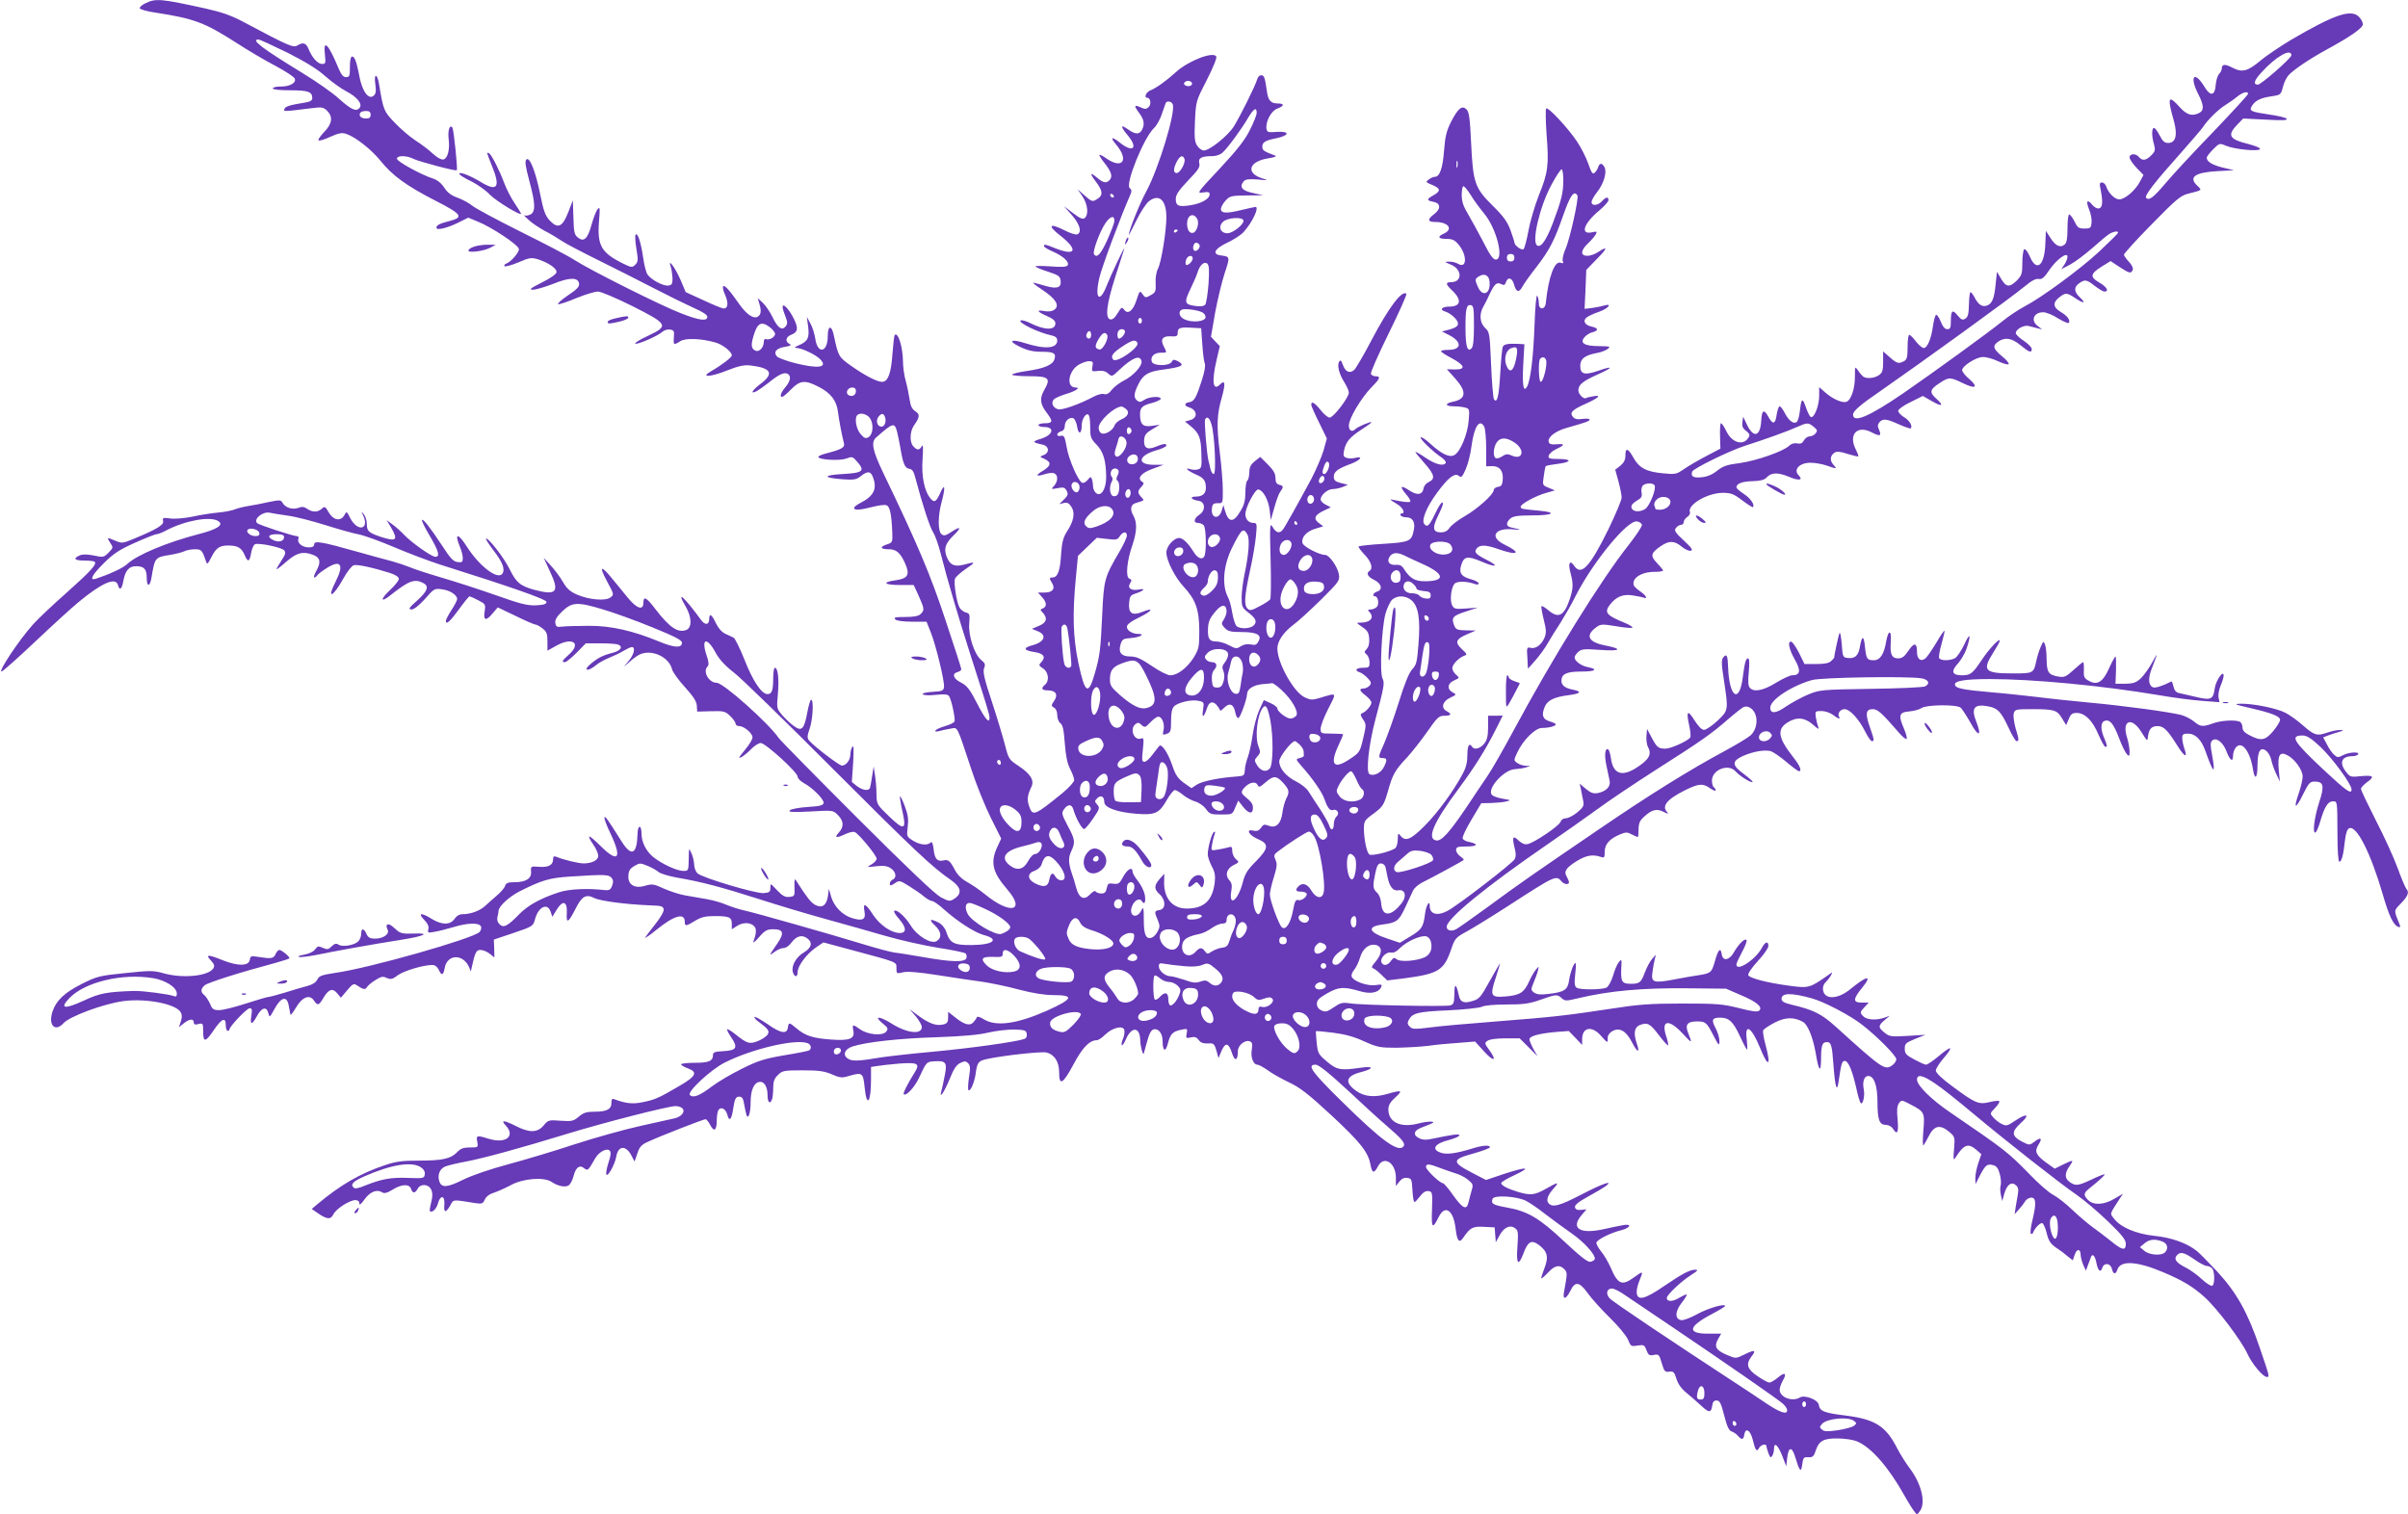 <?xml version="1.0" standalone="no"?>
<!DOCTYPE svg PUBLIC "-//W3C//DTD SVG 20010904//EN"
 "http://www.w3.org/TR/2001/REC-SVG-20010904/DTD/svg10.dtd">
<svg version="1.0" xmlns="http://www.w3.org/2000/svg"
 width="1280pt" height="805pt" viewBox="0 0 1280 805"
 preserveAspectRatio="xMidYMid meet">
<g transform="translate(0,805) scale(0.1,-0.1)"
fill="#673ab7" stroke="none">
<path d="M772 8032 c-18 -8 -31 -21 -29 -26 2 -6 39 -17 83 -23 208 -32 262
-53 431 -161 60 -39 153 -94 207 -122 54 -29 100 -59 103 -68 9 -22 -25 -42
-74 -42 -24 0 -43 -4 -43 -10 0 -6 38 -10 93 -10 96 0 117 -8 117 -42 0 -12
-11 -19 -37 -23 -82 -13 -107 -21 -111 -34 -5 -15 -9 -15 154 5 44 6 55 3 73
-15 32 -32 27 -69 -16 -113 -20 -21 -34 -41 -30 -44 4 -4 32 4 63 19 46 20 62
23 85 15 50 -17 132 -82 181 -142 63 -79 139 -134 291 -212 143 -73 154 -89
76 -109 -54 -14 -69 -22 -69 -36 0 -15 57 -2 117 28 l52 26 53 -22 c72 -29
212 -122 216 -144 4 -17 -41 -69 -68 -79 -8 -3 -12 -9 -8 -13 4 -4 37 5 73 20
58 25 69 27 103 17 57 -18 104 -50 100 -70 -2 -10 -35 -33 -78 -54 -61 -31
-70 -38 -47 -38 16 0 63 14 105 30 88 36 135 37 140 3 3 -17 -11 -31 -60 -64
-34 -23 -57 -44 -51 -46 6 -2 49 12 96 32 47 19 99 35 115 35 17 0 96 -34 183
-77 192 -97 196 -105 82 -159 -43 -20 -72 -38 -66 -41 15 -5 119 41 144 63 10
9 28 14 41 12 20 -3 23 -8 20 -40 -3 -43 -1 -44 34 -22 27 18 112 15 188 -7
38 -11 86 -49 86 -68 0 -11 -52 -51 -111 -85 -59 -34 -2 -31 87 5 62 24 89 30
124 26 109 -13 126 -42 55 -96 -47 -35 -61 -60 -22 -40 12 7 40 27 62 44 53
43 80 56 99 49 23 -9 20 -38 -9 -72 -25 -30 -32 -52 -17 -52 4 0 26 18 47 40
47 48 74 51 144 15 66 -33 98 -74 105 -133 6 -46 21 -126 32 -168 6 -23 -12
-33 -93 -54 -24 -6 -43 -14 -43 -19 0 -15 111 -22 147 -9 33 12 36 11 59 -16
44 -50 31 -60 -76 -66 -108 -6 -108 -20 1 -28 58 -4 71 -2 95 17 35 28 52 27
64 -5 24 -63 5 -101 -67 -138 -18 -9 -33 -21 -33 -26 0 -14 30 -12 97 5 31 8
65 13 75 9 18 -5 27 -47 31 -144 2 -53 1 -55 -31 -65 -38 -13 -32 -25 14 -25
39 0 61 -20 86 -77 26 -59 14 -79 -52 -88 -74 -10 -61 -25 24 -25 l73 0 27
-59 c30 -68 31 -74 10 -95 -11 -11 -35 -16 -82 -16 -53 0 -63 -2 -53 -13 7 -7
41 -12 89 -12 l77 0 22 -55 c28 -69 75 -264 71 -293 -3 -19 -10 -22 -61 -25
-34 -2 -55 -7 -52 -13 4 -5 32 -7 69 -3 47 5 65 3 71 -7 13 -20 34 -120 29
-134 -3 -7 -25 -18 -50 -25 -24 -7 -47 -17 -51 -23 -4 -6 3 -8 18 -4 13 4 40
10 60 13 42 7 31 28 114 -221 25 -77 71 -190 101 -251 l56 -112 -21 -45 c-38
-82 -25 -135 53 -225 101 -117 16 -136 -117 -27 -27 22 -69 51 -94 65 -30 16
-53 39 -67 65 -26 49 -35 57 -61 51 -32 -8 -47 8 -52 58 -4 33 -9 44 -16 37
-17 -17 -57 -13 -94 10 -33 21 -34 22 -28 73 5 39 2 64 -15 109 -12 32 -24 57
-26 54 -2 -2 3 -36 12 -76 24 -104 11 -109 -70 -31 -65 63 -66 64 -67 119 0
31 -4 76 -8 101 l-7 45 -8 -50 c-4 -27 -9 -56 -11 -62 -6 -20 -39 -15 -70 8
l-27 22 7 101 c4 71 3 97 -4 86 -6 -8 -11 -27 -11 -42 0 -29 -23 -58 -45 -58
-14 0 -150 104 -174 133 -11 14 -11 24 3 64 17 49 22 153 8 153 -5 0 -14 -31
-21 -69 -16 -86 -29 -101 -69 -72 -17 11 -44 37 -62 57 -32 37 -32 37 -25 115
7 80 0 139 -16 139 -5 0 -9 -24 -9 -54 0 -67 -7 -86 -30 -86 -32 0 -79 71
-123 184 -24 60 -50 112 -57 116 -8 4 -28 13 -45 21 -19 9 -37 30 -50 57 -21
45 -35 54 -35 23 0 -34 -22 -37 -44 -6 -89 122 -135 163 -82 72 34 -57 35
-114 4 -126 -45 -17 -89 13 -165 112 -48 63 -63 70 -63 32 0 -41 -34 -31 -79
23 -22 26 -59 71 -83 101 -63 79 -77 75 -32 -8 38 -71 39 -72 19 -87 -26 -20
-113 -13 -178 15 -36 16 -54 31 -75 68 -15 26 -44 65 -65 87 l-37 41 34 -74
c51 -108 35 -128 -82 -97 -77 21 -98 39 -133 110 -29 60 -116 172 -126 162 -2
-2 16 -30 41 -63 47 -61 62 -99 47 -122 -24 -37 -124 39 -192 147 -45 70 -64
68 -35 -3 9 -21 16 -48 16 -62 0 -21 -4 -24 -27 -21 -22 2 -39 19 -80 83 -66
100 -103 148 -110 141 -3 -3 15 -41 41 -84 49 -83 56 -112 30 -112 -20 0 -129
77 -169 120 -16 17 -43 41 -60 53 l-30 22 23 -38 c40 -69 30 -78 -54 -51 -65
22 -74 31 -74 68 0 18 -7 41 -16 52 -15 18 -15 18 -5 -3 38 -78 -28 -94 -68
-16 -18 36 -19 36 -30 15 -19 -35 -58 -29 -83 13 -19 33 -22 35 -38 20 -21
-19 -50 -19 -77 0 -16 11 -28 13 -47 5 -31 -11 -70 1 -84 27 -9 16 -15 16 -74
4 -34 -8 -83 -17 -108 -21 -25 -4 -57 -12 -72 -18 -14 -6 -55 -14 -90 -17 -34
-3 -96 -13 -137 -22 -42 -8 -93 -13 -117 -9 -38 5 -41 3 -37 -14 5 -20 -30
-42 -155 -94 -59 -25 -64 -25 -98 -11 -47 20 -47 19 -28 -11 17 -25 16 -26 -9
-52 -25 -25 -29 -26 -79 -15 -36 7 -60 7 -75 0 -37 -16 -27 -27 25 -27 27 0
52 -3 55 -6 13 -13 -17 -47 -148 -164 -75 -66 -155 -142 -179 -169 -76 -85
-186 -251 -168 -251 6 0 86 71 179 159 92 87 195 181 228 208 125 104 200 137
212 93 8 -31 20 -24 28 18 10 58 30 82 68 82 43 0 57 -15 57 -62 0 -49 17 -49
25 0 18 108 18 109 98 122 31 5 65 14 76 19 11 6 36 11 56 11 36 0 40 -4 60
-65 6 -17 9 -15 27 20 26 52 44 65 91 65 50 0 71 -12 87 -50 17 -41 27 -38 35
11 4 22 13 43 21 46 22 8 142 -17 155 -33 9 -11 6 -23 -15 -54 -14 -22 -26
-42 -26 -46 0 -3 24 15 52 40 55 48 88 57 143 36 37 -14 42 -38 18 -82 -12
-21 -17 -38 -13 -38 5 0 12 5 16 11 3 6 27 24 51 39 74 47 93 19 48 -70 -51
-100 -16 -87 41 16 19 35 44 66 54 69 18 6 101 -12 193 -41 30 -10 47 -21 47
-32 0 -8 -21 -35 -47 -59 -53 -50 -51 -70 3 -27 97 77 128 89 175 64 31 -17
22 -42 -33 -92 -44 -39 -49 -47 -31 -48 14 0 39 20 72 56 48 55 51 57 91 51
42 -5 80 -30 80 -52 0 -6 -13 -32 -30 -58 -17 -26 -30 -52 -30 -57 0 -24 22
-5 69 60 28 39 54 70 57 70 2 0 23 -9 46 -21 39 -20 40 -22 34 -60 -8 -49 9
-52 44 -8 l26 30 94 -45 c51 -25 99 -46 105 -46 7 0 24 -9 39 -21 22 -17 26
-28 26 -69 l0 -49 43 24 c86 50 140 19 74 -42 -40 -36 -44 -43 -24 -43 7 0 35
23 62 50 l49 50 77 0 c43 0 84 -3 93 -6 30 -11 16 -33 -26 -44 -55 -14 -80
-27 -120 -61 -41 -35 -14 -41 29 -6 15 13 48 31 73 41 25 10 59 26 76 37 17
10 36 19 43 19 20 0 12 -38 -16 -72 l-27 -33 30 26 c16 15 39 32 51 38 64 33
160 -10 176 -79 4 -14 34 -56 68 -93 45 -50 62 -76 63 -99 l2 -31 73 2 c68 2
76 0 102 -25 16 -15 29 -34 29 -41 0 -7 8 -13 19 -13 26 0 71 -38 71 -60 0
-10 -16 -37 -35 -60 -19 -23 -35 -44 -35 -46 0 -10 37 16 64 45 17 17 39 31
50 31 26 -1 196 -156 196 -179 0 -9 15 -24 33 -34 48 -26 108 -87 105 -106 -3
-13 -20 -17 -85 -21 -46 -3 -88 -11 -95 -18 -9 -9 14 -11 109 -6 121 7 121 7
147 -19 32 -32 33 -63 4 -94 -25 -27 -12 -30 36 -7 19 9 41 14 49 11 21 -8
117 -125 117 -142 0 -8 -12 -21 -27 -30 -28 -16 -27 -16 24 -10 40 4 59 2 78
-11 28 -18 33 -51 10 -60 -8 -4 -15 -13 -15 -21 0 -13 4 -13 26 1 24 17 27 16
77 -15 29 -18 65 -43 80 -56 16 -13 34 -23 42 -23 7 0 35 -19 61 -43 75 -67
165 -124 211 -137 89 -23 55 -53 -62 -54 -94 -1 -116 10 -135 70 -7 21 -23 40
-40 49 -46 24 -55 17 -20 -15 34 -32 38 -65 9 -83 -29 -18 -104 27 -138 83
-30 48 -76 89 -88 77 -3 -4 8 -22 26 -42 40 -46 41 -75 4 -75 -45 0 -105 42
-141 95 -40 63 -56 69 -47 21 9 -44 -9 -54 -65 -37 -51 15 -97 62 -112 114
l-12 42 -5 -39 c-8 -50 -31 -66 -69 -46 -23 14 -43 39 -99 127 -9 15 -11 9
-10 -32 2 -48 1 -50 -26 -53 -23 -3 -37 5 -66 35 -36 38 -36 39 -36 14 0 -23
-5 -26 -36 -29 -41 -3 -325 81 -351 105 -10 9 -18 30 -18 47 -1 17 -7 45 -15
61 -13 29 -13 29 -14 -32 -1 -62 -2 -63 -28 -63 -36 0 -118 39 -162 75 -38 32
-61 79 -61 124 0 48 -20 47 -21 -1 -3 -111 -32 -125 -85 -41 -76 121 -88 137
-91 127 -2 -6 12 -44 32 -85 63 -132 42 -160 -51 -68 -67 66 -81 69 -39 7 14
-20 25 -46 25 -58 0 -23 -34 -40 -78 -40 -27 0 -110 20 -144 35 -14 5 -18 2
-18 -13 0 -31 -25 -44 -74 -40 -45 3 -45 3 -43 -26 3 -37 -28 -56 -90 -56 -32
0 -43 -4 -48 -19 -3 -11 -23 -34 -43 -51 -20 -17 -48 -42 -62 -55 -27 -26 -77
-45 -121 -45 -17 0 -32 -9 -43 -25 -22 -33 -68 -33 -121 0 -56 35 -76 32 -41
-4 20 -21 27 -36 23 -51 -5 -19 -2 -20 31 -14 21 3 66 15 101 25 79 24 139 25
148 3 3 -8 -1 -21 -8 -29 -39 -36 -583 -191 -767 -217 -72 -11 -86 -16 -95
-35 -7 -15 -25 -27 -51 -34 -23 -6 -76 -21 -119 -35 -43 -13 -84 -24 -91 -24
-6 0 -60 -16 -119 -35 -59 -19 -122 -35 -142 -35 -30 0 -37 5 -48 33 -8 17
-21 38 -30 46 -22 17 -21 34 1 53 15 14 188 69 376 119 38 11 71 21 74 24 6 6
-39 44 -53 45 -6 0 -15 -10 -20 -22 -11 -24 -23 -26 -92 -15 -38 6 -42 5 -45
-15 -5 -34 -61 -35 -141 -4 -81 33 -97 33 -67 1 19 -20 22 -30 14 -43 -26 -41
-162 -55 -265 -26 -52 15 -71 15 -203 1 -138 -14 -150 -17 -232 -58 -91 -46
-136 -88 -155 -147 -24 -72 14 -111 59 -61 33 36 213 103 318 117 120 16 281
-15 305 -60 7 -13 7 -28 0 -49 l-10 -30 26 21 c30 24 53 26 53 5 0 -11 7 -14
25 -9 24 6 25 4 25 -41 0 -59 13 -56 58 11 41 60 62 68 62 25 0 -17 5 -31 10
-31 6 0 10 3 10 8 0 15 92 112 107 112 13 0 14 -8 9 -40 -8 -50 3 -51 29 -3
25 47 52 55 61 18 7 -26 7 -26 33 21 35 65 67 72 76 17 4 -21 8 -42 9 -47 1
-5 14 12 29 37 33 57 73 72 95 39 20 -30 27 -28 51 13 28 47 49 54 73 25 l20
-24 33 39 c29 35 36 38 52 27 34 -23 45 -25 54 -9 5 8 25 25 45 37 30 19 40
21 60 11 22 -9 30 -7 58 14 30 23 135 55 184 55 14 0 26 -9 34 -25 15 -34 25
-31 32 10 14 75 101 75 131 0 l8 -20 4 20 c18 82 24 95 47 95 13 0 35 -9 49
-20 l25 -20 -1 47 -2 48 104 35 c101 34 105 37 114 70 17 68 67 94 84 43 l9
-27 23 38 c33 53 57 45 54 -17 -4 -60 8 -54 47 23 33 66 55 78 99 56 31 -16
170 -34 296 -39 61 -2 70 -4 73 -22 1 -12 -18 -45 -48 -82 -27 -34 -50 -65
-50 -68 0 -3 26 15 58 41 94 77 152 94 152 44 0 -25 6 -25 55 5 31 19 54 25
102 25 80 0 93 -6 93 -41 l0 -29 30 19 c33 20 72 17 91 -5 11 -14 9 -39 -6
-79 -4 -11 9 -1 29 22 32 37 43 43 77 43 53 0 59 -20 23 -73 -47 -68 -49 -72
-19 -49 15 12 37 22 49 22 13 0 31 12 43 29 26 35 55 43 82 24 32 -22 26 -51
-14 -75 -42 -24 -69 -71 -61 -104 8 -31 26 -31 26 -1 0 32 48 96 97 130 l40
27 134 -36 c267 -72 254 -66 254 -101 0 -29 1 -30 35 -22 24 6 83 1 185 -15
83 -13 188 -29 235 -35 47 -7 135 -25 197 -42 73 -19 136 -29 182 -29 114 0
106 -20 -34 -83 -158 -70 -269 -86 -335 -46 -22 14 -36 17 -38 10 -2 -6 -11
-18 -19 -27 -19 -19 -47 -11 -95 27 l-38 30 0 -30 c0 -24 -5 -32 -25 -37 -37
-9 -73 3 -130 44 l-50 37 33 -38 c17 -21 32 -46 32 -57 0 -42 -80 -33 -163 20
-63 39 -94 40 -47 1 31 -25 33 -30 20 -46 -19 -23 -97 -16 -138 13 -39 28 -43
28 -36 -7 9 -44 -20 -55 -123 -47 -93 7 -133 20 -179 59 -39 33 -42 33 -46 4
-5 -36 -38 -31 -107 18 -36 24 -67 42 -70 39 -3 -3 5 -14 19 -24 55 -41 61
-50 51 -69 -6 -10 -29 -26 -51 -35 -46 -18 -58 -15 -124 38 -20 16 -39 27 -41
24 -2 -2 7 -21 21 -41 38 -56 30 -71 -39 -75 -46 -2 -57 -6 -57 -20 0 -33 -22
-42 -97 -42 -40 0 -73 -4 -73 -8 0 -4 16 -14 35 -21 56 -20 46 -42 -42 -93
-112 -66 -132 -74 -195 -87 -54 -12 -94 -7 -154 16 -10 4 -14 -2 -14 -21 0
-33 -25 -46 -90 -46 -42 0 -58 -5 -83 -26 -28 -24 -37 -26 -97 -22 -63 5 -66
4 -91 -26 -33 -38 -75 -39 -147 -2 -64 32 -82 33 -54 3 53 -56 2 -98 -86 -72
-68 21 -72 20 -65 -15 5 -30 5 -30 -39 -30 -35 0 -50 -6 -68 -25 -33 -35 -78
-45 -203 -45 -89 0 -122 -4 -183 -25 -129 -43 -236 -105 -356 -206 l-31 -26
29 -20 c51 -36 72 -38 86 -9 13 29 86 76 117 76 13 0 21 -6 21 -17 0 -12 9 -5
27 20 29 41 66 56 93 39 13 -8 26 -5 56 13 49 31 90 32 99 5 8 -25 21 -25 35
0 15 29 58 26 72 -4 8 -18 8 -37 0 -68 -6 -23 -9 -44 -7 -46 11 -12 35 11 43
40 12 47 38 44 34 -5 -4 -45 7 -47 31 -6 19 34 8 33 135 13 34 -5 39 -3 49 19
7 16 26 30 50 37 21 7 61 25 89 40 63 35 174 44 214 18 37 -25 78 -32 95 -18
8 7 20 30 25 52 12 44 32 57 56 37 18 -15 22 -10 56 50 20 37 63 60 79 44 8
-8 6 -26 -6 -62 -9 -28 -15 -57 -12 -64 6 -18 46 53 53 95 10 59 52 61 81 4
l16 -31 15 43 c11 35 22 47 56 62 59 28 295 120 306 120 5 0 17 -14 25 -30 20
-40 35 -30 35 23 0 23 4 48 9 56 13 20 39 6 47 -24 9 -37 21 -30 29 17 10 67
15 78 35 78 14 0 21 -10 25 -37 4 -21 9 -46 12 -57 9 -33 23 4 23 64 0 63 17
103 45 108 26 6 45 -24 45 -70 0 -39 13 -51 24 -22 3 9 6 36 6 60 0 34 6 51
25 69 23 23 31 25 130 25 87 0 116 -4 156 -21 43 -19 55 -20 88 -10 75 22 79
19 87 -59 11 -111 34 -83 34 41 l0 67 33 5 c17 3 71 9 118 13 99 7 111 0 80
-49 -37 -59 -62 -109 -57 -114 12 -12 58 37 81 87 40 85 39 85 81 88 62 4 70
-6 56 -75 -6 -32 -14 -69 -18 -83 -13 -48 16 -5 45 66 20 51 35 73 55 83 24
11 30 11 42 -1 12 -12 13 -26 5 -74 -5 -32 -6 -63 -4 -68 9 -14 32 36 39 85 8
61 14 69 60 79 80 18 288 41 315 35 44 -10 69 -49 69 -106 0 -74 20 -62 76 42
47 89 85 129 124 129 8 0 28 13 45 30 37 36 92 50 101 26 3 -9 1 -30 -6 -47
-7 -16 -10 -32 -7 -35 3 -4 12 9 20 27 30 73 76 73 78 0 0 -31 15 -85 19 -71
1 3 9 32 18 65 12 43 22 61 36 63 25 5 46 -23 46 -62 0 -55 16 -62 28 -13 13
51 26 64 72 73 32 7 33 6 28 -20 -5 -25 -3 -27 22 -21 21 5 31 1 42 -14 10
-14 24 -19 48 -18 31 2 35 -1 46 -38 l11 -40 16 38 c21 48 38 44 56 -12 15
-46 31 -40 31 11 0 31 38 62 64 52 12 -5 15 -14 10 -44 -7 -40 8 -80 30 -80 7
0 31 -13 54 -29 22 -17 74 -46 114 -65 59 -28 103 -62 226 -176 154 -143 195
-195 207 -262 9 -46 19 -48 40 -8 31 59 95 19 95 -61 l0 -44 18 23 c13 16 26
23 43 20 22 -3 24 -8 27 -65 2 -35 6 -63 11 -63 4 0 17 14 30 31 15 20 29 29
44 27 21 -3 22 -7 19 -98 -4 -101 2 -107 36 -39 33 66 77 37 89 -59 8 -69 19
-84 41 -52 38 55 50 61 110 58 l57 -3 3 -39 3 -40 22 40 c24 42 57 55 84 32
13 -10 14 -27 9 -96 -7 -94 5 -107 33 -33 22 60 42 71 78 45 49 -36 56 -65 33
-125 -11 -28 -19 -53 -17 -55 2 -2 18 12 36 31 35 38 61 44 86 18 17 -17 17
-23 -1 -120 -9 -45 10 -42 33 4 25 53 49 50 93 -12 19 -27 72 -86 117 -130 46
-45 88 -96 97 -117 14 -35 16 -37 51 -31 33 5 37 3 47 -25 10 -26 16 -30 39
-25 26 5 29 2 42 -43 13 -44 17 -49 40 -46 22 3 27 -2 38 -37 8 -27 26 -53 53
-75 23 -19 59 -50 80 -70 41 -38 52 -38 58 4 2 17 9 25 23 25 16 0 23 -13 40
-79 15 -59 25 -81 40 -86 12 -4 27 -15 34 -24 19 -22 29 -20 33 7 6 40 32 25
45 -27 14 -58 21 -67 34 -43 10 18 39 24 39 8 0 -5 5 -22 11 -38 8 -22 12 -24
19 -13 6 8 10 26 10 38 0 39 21 20 44 -38 l21 -55 5 44 c7 62 26 63 44 1 22
-73 30 -81 36 -35 5 36 8 40 32 38 22 -1 29 4 38 31 18 56 42 70 118 69 37 0
84 -7 104 -16 75 -31 167 -137 251 -287 20 -36 44 -74 52 -84 15 -20 15 -20
30 0 33 44 10 144 -54 229 -21 28 -50 74 -65 103 -61 121 -118 157 -277 177
-114 14 -136 23 -141 57 -4 27 -75 54 -100 39 -41 -25 -108 1 -108 41 0 11 8
33 17 49 23 39 10 47 -27 15 -17 -14 -37 -26 -45 -26 -7 0 -35 15 -61 33 -56
37 -65 64 -35 104 29 36 19 40 -35 13 -47 -23 -47 -23 -92 -4 -60 25 -72 45
-50 84 l17 30 -70 0 c-113 0 -106 38 22 105 38 20 69 39 69 42 0 15 -92 -12
-148 -43 -34 -19 -73 -34 -85 -32 -35 5 -34 47 3 93 16 21 28 40 26 43 -3 2
-21 -6 -41 -18 -34 -21 -65 -21 -65 0 0 16 76 88 128 121 36 23 41 29 23 29
-29 0 -68 -21 -164 -86 -107 -74 -147 -82 -147 -30 0 13 7 40 15 59 21 51 20
52 -27 18 -66 -49 -88 -40 -127 52 -12 27 -34 65 -50 84 -16 20 -27 41 -25 48
7 17 78 52 132 65 50 13 58 36 10 27 -18 -3 -66 -13 -106 -22 -124 -27 -174 5
-116 74 l27 32 -29 -3 c-20 -2 -29 2 -32 14 -2 12 17 28 70 57 40 22 82 47 93
55 47 36 -19 13 -128 -44 -118 -61 -155 -71 -176 -46 -14 17 -3 45 32 83 27
31 17 29 -46 -7 -60 -34 -82 -36 -149 -16 -58 18 -88 34 -88 47 0 5 33 25 73
43 91 43 64 45 -59 5 l-95 -32 -77 40 c-106 55 -105 70 11 101 48 14 87 28 87
33 0 13 -39 11 -95 -7 -85 -26 -136 -33 -166 -22 -53 18 -33 49 44 68 60 16
76 35 21 27 -21 -3 -65 -11 -96 -18 -44 -10 -63 -10 -82 -1 -36 16 -33 40 6
56 18 7 42 17 53 21 38 15 -10 17 -67 2 -93 -24 -158 7 -158 75 0 22 10 40 37
64 42 38 35 41 -44 18 -67 -19 -121 -14 -163 16 -65 46 -57 80 26 101 69 18
67 33 -2 23 -109 -16 -128 -12 -181 33 -45 38 -48 44 -54 99 -3 32 -5 60 -4
62 2 2 42 -2 91 -8 62 -8 112 -21 165 -46 70 -31 84 -34 170 -34 52 1 128 5
169 10 41 6 115 13 163 16 l88 7 49 -54 c52 -57 69 -49 25 11 -24 32 -24 36
-8 47 10 8 48 13 94 13 l77 0 47 -47 48 -48 -22 38 c-11 21 -21 44 -21 52 0
17 51 31 142 39 l67 5 36 -37 35 -37 0 30 c0 64 51 74 99 20 36 -41 38 -42 37
-13 -1 13 9 27 24 36 39 22 74 2 105 -59 28 -55 44 -60 26 -8 -19 56 -14 88
16 100 41 15 54 8 101 -54 24 -32 46 -56 49 -54 2 3 -2 24 -10 48 -29 86 13
94 85 17 53 -57 55 -58 33 -3 -20 46 -7 65 44 65 48 0 53 -5 89 -75 28 -54 31
-57 32 -30 0 17 -9 47 -20 68 -24 45 -20 57 23 57 48 0 70 -21 106 -99 18 -39
35 -71 38 -71 2 0 1 25 -2 55 -12 89 26 65 71 -46 44 -109 60 -97 28 20 -9 33
-14 65 -12 73 3 7 31 26 62 42 57 29 101 30 149 4 26 -14 53 -80 68 -163 16
-98 28 -114 29 -38 0 74 6 93 30 93 24 0 28 -14 36 -122 9 -121 19 -151 28
-83 13 90 17 105 32 105 19 0 40 -51 61 -143 8 -40 19 -76 24 -81 11 -12 23
39 16 73 -8 40 2 71 24 71 31 0 49 -51 49 -140 0 -93 10 -120 45 -120 14 0 30
-9 37 -20 23 -37 31 -21 25 48 -5 50 -3 73 7 87 13 18 15 18 57 -4 79 -41 81
-44 73 -140 -4 -47 -4 -83 0 -80 4 4 17 26 29 50 28 56 60 62 107 23 32 -27
32 -29 27 -93 -5 -53 -3 -62 6 -47 47 73 68 81 113 43 l26 -23 -16 -47 c-9
-26 -16 -62 -16 -80 l1 -32 24 47 c29 55 38 62 70 54 18 -5 27 -17 35 -47 6
-22 8 -49 5 -60 -4 -11 -3 -34 1 -52 l7 -32 11 39 c14 48 37 66 61 46 13 -11
16 -23 11 -50 -3 -19 -9 -51 -12 -70 l-5 -35 23 26 c13 14 28 34 33 43 6 10
19 18 30 19 28 3 30 -30 10 -114 -10 -39 -14 -73 -10 -77 4 -4 10 -1 12 5 9
25 40 56 50 50 6 -4 16 -27 22 -51 11 -45 21 -60 61 -86 13 -8 35 -25 50 -38
l28 -22 11 31 c11 33 31 31 31 -4 1 -12 7 -35 14 -52 l14 -30 11 30 c6 17 14
36 16 43 8 21 22 5 29 -33 8 -41 22 -53 31 -25 9 29 43 26 51 -5 7 -30 20 -32
29 -5 16 51 103 46 243 -13 108 -46 157 -76 220 -132 66 -59 198 -234 228
-301 23 -52 83 -124 103 -124 16 0 16 0 -37 155 -64 188 -122 292 -226 405
-46 49 -95 99 -109 110 -53 42 -135 71 -224 80 -98 10 -182 46 -216 92 -22 29
-25 19 30 105 l18 27 -46 -27 c-56 -33 -111 -35 -139 -7 -25 25 -25 36 1 58
60 48 89 75 86 79 -2 2 -33 -10 -68 -27 -73 -34 -86 -36 -117 -14 -28 19 -28
47 -1 85 24 35 22 35 -35 8 l-44 -22 -46 33 c-54 39 -63 60 -40 95 22 34 12
42 -21 16 -27 -20 -27 -20 -65 -1 -58 30 -60 53 -8 100 52 47 32 54 -32 11
-40 -27 -46 -28 -70 -16 -14 7 -34 22 -44 34 -19 21 -19 22 9 51 16 16 26 33
22 36 -3 4 -27 1 -52 -5 -57 -14 -76 -6 -197 84 -56 41 -88 72 -88 84 0 10 19
39 41 65 23 26 39 50 35 53 -3 3 -30 -15 -60 -41 -30 -25 -60 -46 -68 -46 -7
0 -35 13 -63 28 -43 23 -50 31 -50 57 0 27 6 32 55 52 l55 22 -95 -6 c-87 -5
-97 -4 -122 17 -35 27 -35 38 0 67 l27 23 -28 -10 c-42 -15 -93 -12 -111 6
-21 20 -20 23 6 51 l21 23 -36 0 c-48 0 -48 18 -1 76 60 73 30 70 -61 -5 -71
-58 -145 -56 -145 5 0 12 7 27 16 34 8 8 20 23 26 34 11 20 11 20 -13 3 -98
-69 -104 -71 -203 -58 -121 16 -217 41 -223 57 -3 8 20 41 51 75 31 33 56 69
56 80 0 28 -17 23 -34 -9 -32 -62 -136 -131 -136 -89 0 6 14 36 30 66 16 29
27 58 24 63 -8 13 -41 -19 -67 -64 -24 -44 -60 -50 -65 -10 -6 38 -19 24 -36
-37 -18 -63 -21 -65 -91 -76 -22 -3 -79 -13 -126 -22 -110 -21 -124 -16 -115
40 3 23 8 53 12 67 l6 25 -20 -23 c-11 -12 -28 -44 -38 -70 -21 -56 -28 -62
-76 -62 -46 0 -53 11 -50 80 3 52 2 54 -13 35 -9 -11 -23 -44 -31 -73 -9 -29
-24 -56 -34 -62 -23 -12 -140 -13 -159 -1 -11 7 -13 23 -8 70 4 34 5 61 2 61
-10 0 -27 -46 -34 -89 -7 -53 -24 -65 -111 -75 -40 -5 -60 -3 -75 7 -18 14
-18 16 -3 53 9 22 20 50 23 64 6 25 6 25 -11 5 -9 -11 -25 -38 -35 -61 -27
-60 -48 -74 -122 -81 -84 -7 -89 1 -55 103 13 41 23 74 22 74 -1 0 -26 -43
-55 -95 -47 -85 -56 -96 -90 -106 -47 -15 -67 -7 -74 28 -14 65 -24 69 -24 11
-1 -51 -4 -58 -23 -63 -30 -7 -470 1 -531 11 -42 6 -52 3 -87 -21 -35 -24 -44
-26 -65 -17 -17 8 -25 20 -25 36 0 19 12 31 56 56 61 34 86 36 175 10 52 -15
94 -8 109 19 9 18 6 19 -29 14 -43 -6 -116 20 -126 45 -3 8 3 25 13 36 10 12
24 40 31 64 14 50 49 77 86 68 34 -9 33 -45 -2 -87 -22 -26 -25 -33 -13 -37 8
-3 28 -19 44 -35 l30 -29 90 11 c182 24 211 42 249 152 21 61 24 65 87 99 36
20 135 81 220 136 247 160 252 162 280 129 14 -17 40 -20 40 -5 0 6 -6 19 -12
30 -17 27 -4 47 56 84 48 29 82 35 124 21 20 -7 22 -4 22 27 0 40 26 69 81 92
31 13 39 13 63 0 16 -8 30 -14 32 -14 2 0 4 18 4 40 0 32 6 47 28 67 42 39 68
46 105 27 21 -11 28 -12 20 -3 -32 33 -4 69 94 118 73 36 95 38 134 10 16 -11
29 -16 29 -10 0 5 -5 13 -10 16 -5 3 -10 19 -10 35 0 58 87 92 125 50 23 -26
84 -64 91 -57 3 2 -18 21 -46 42 -65 47 -66 69 -3 97 53 23 111 33 145 25 13
-4 50 -29 83 -57 32 -27 63 -50 67 -50 18 0 6 30 -31 76 -80 102 -87 148 -28
184 48 30 90 26 134 -12 27 -25 35 -28 28 -13 -4 11 -10 35 -13 53 -4 31 -3
32 31 32 19 0 45 -9 60 -20 27 -21 42 -26 33 -11 -11 17 6 41 29 41 28 0 76
-52 110 -120 14 -28 30 -50 35 -50 14 0 13 7 -11 76 -25 71 -21 94 16 94 26 0
47 -19 139 -125 19 -22 37 -37 41 -33 3 3 -3 29 -15 56 -30 70 -25 86 29 90
25 2 54 10 65 18 26 18 185 20 208 2 8 -7 32 -44 54 -83 40 -74 60 -70 30 6
-30 75 -13 98 62 84 51 -9 69 -29 108 -112 18 -40 38 -73 43 -73 14 0 14 7 -5
69 -8 30 -13 64 -10 77 6 23 10 24 99 24 118 0 132 -5 158 -49 l22 -36 14 33
c10 26 19 32 42 32 43 0 84 -40 115 -114 16 -36 32 -66 37 -66 12 0 11 5 -6
47 -20 46 -19 82 1 90 28 11 48 -12 77 -88 15 -41 35 -81 43 -89 12 -12 14
-11 14 15 0 17 -6 51 -14 76 -28 91 26 110 77 27 32 -51 32 -51 35 -22 5 39
19 54 51 54 32 0 53 -21 105 -104 39 -62 56 -68 37 -15 -6 18 -11 43 -11 55 0
20 5 24 30 24 40 0 72 -32 94 -95 42 -119 54 -126 35 -21 -10 50 -10 69 -1 78
21 21 58 -6 77 -56 19 -50 35 -60 35 -23 0 13 6 31 13 41 31 42 77 -14 93
-114 10 -61 24 -48 24 24 0 75 17 100 49 72 11 -10 22 -32 25 -49 4 -18 15
-50 26 -72 l19 -40 -6 62 c-7 79 5 100 46 78 39 -20 81 -78 81 -113 0 -16 -9
-55 -20 -87 -30 -86 -19 -91 21 -10 31 62 37 70 63 70 48 0 53 -23 23 -113
-26 -80 -36 -169 -18 -157 5 3 17 31 26 63 21 72 40 102 65 102 25 0 24 5 25
-172 0 -91 4 -148 10 -149 12 -1 22 37 30 114 5 40 12 60 23 64 39 16 114
-132 178 -352 34 -118 57 -164 84 -173 9 -3 11 0 5 14 -31 77 -32 71 8 112 37
38 45 60 28 77 -5 6 -26 55 -46 110 -20 55 -72 169 -116 254 -43 85 -79 160
-79 167 0 7 14 22 30 34 45 32 37 40 -28 34 -55 -6 -60 -5 -80 21 -40 50 -26
85 33 85 13 0 27 5 30 10 9 15 -49 12 -81 -5 -25 -13 -30 -13 -47 3 -11 9 -28
34 -38 55 l-20 37 23 9 c13 5 39 14 58 19 31 9 32 10 9 11 -15 1 -46 -6 -69
-14 -54 -19 -69 -14 -131 41 -27 24 -68 53 -91 65 -47 24 -170 49 -238 48 -39
-1 -32 -4 51 -23 117 -27 159 -44 159 -63 0 -8 -16 -35 -36 -59 -42 -50 -64
-55 -124 -24 -30 15 -40 27 -40 44 0 13 -7 27 -16 30 -27 10 -97 6 -139 -9
-55 -20 -69 -19 -102 9 -16 13 -46 29 -68 35 -62 16 -303 49 -490 66 -93 9
-219 22 -280 30 -60 7 -169 19 -242 25 -146 13 -185 20 -191 38 -7 22 49 32
186 32 230 0 597 -35 894 -85 80 -14 187 -28 236 -31 l90 -7 -5 25 c-3 13 2
42 11 63 9 20 16 45 16 53 0 34 -41 -25 -47 -66 -8 -61 -20 -66 -100 -47 -37
9 -78 18 -91 21 -15 3 -24 14 -29 35 -3 16 -8 28 -12 26 -39 -21 -83 -36 -96
-31 -25 10 -28 47 -7 100 33 85 34 91 3 34 -16 -30 -43 -68 -60 -85 -26 -24
-40 -29 -84 -30 l-52 0 3 73 c1 39 0 72 -3 72 -3 0 -19 -29 -35 -65 -33 -73
-63 -90 -109 -63 -22 12 -26 21 -24 56 1 23 -1 42 -4 42 -3 0 -26 -19 -50 -41
-40 -36 -49 -41 -80 -36 -54 9 -63 22 -64 91 0 33 -4 70 -9 81 -7 18 -9 17
-23 -15 -8 -19 -18 -51 -22 -70 -15 -70 -15 -70 -126 -70 -150 0 -164 15 -104
110 19 30 35 58 35 64 0 17 -59 -46 -97 -104 -48 -72 -59 -80 -105 -80 -52 0
-59 22 -20 63 16 18 37 54 46 80 25 76 18 88 -13 20 -16 -33 -38 -66 -49 -72
-28 -15 -79 -14 -85 2 -2 6 4 41 14 76 10 36 17 66 15 68 -2 2 -22 -27 -44
-65 -23 -38 -48 -74 -56 -81 -25 -21 -46 -6 -46 33 0 50 -15 52 -46 6 -21 -31
-33 -40 -55 -40 -31 0 -42 20 -39 73 3 51 1 69 -9 63 -4 -3 -11 -24 -15 -47
-11 -67 -32 -99 -66 -99 -36 0 -40 7 -47 76 -6 58 -16 56 -27 -7 -8 -45 -26
-61 -63 -57 -27 3 -28 5 -33 73 -3 39 -8 66 -12 60 -4 -8 -28 -116 -28 -131 0
-1 -7 -10 -16 -18 -11 -11 -34 -16 -78 -16 l-64 0 -28 57 c-16 32 -35 59 -41
61 -23 7 -14 -39 18 -95 33 -58 29 -83 -15 -83 -11 0 -50 -18 -86 -40 -68 -42
-118 -51 -139 -26 -9 10 -10 36 -5 85 4 46 3 71 -4 71 -12 0 -18 -24 -28 -100
-18 -144 -72 -108 -78 51 -2 65 -7 76 -26 54 -10 -12 -10 -35 4 -123 24 -159
24 -158 -35 -214 -28 -26 -60 -48 -71 -48 -12 0 -30 18 -51 51 -36 58 -45 50
-28 -27 7 -30 9 -58 6 -64 -11 -18 -103 -60 -132 -60 -38 0 -46 7 -74 60 l-24
45 -3 -37 c-2 -20 2 -46 7 -57 19 -34 12 -57 -26 -88 -99 -78 -157 -69 -170
26 -3 23 -10 44 -14 47 -17 10 -22 -29 -10 -85 7 -31 14 -67 17 -81 7 -31 -18
-57 -62 -66 -24 -4 -37 0 -64 22 l-33 28 7 -32 c3 -18 9 -45 12 -61 5 -24 0
-33 -32 -60 -21 -17 -48 -31 -61 -31 -13 0 -24 -8 -28 -19 -6 -21 -135 -108
-173 -118 -16 -4 -31 2 -48 17 -31 31 -37 22 -24 -33 9 -32 9 -50 1 -65 -12
-22 -306 -249 -358 -275 -53 -28 -93 -17 -93 26 0 36 -19 6 -25 -41 -9 -71
-18 -84 -78 -120 l-56 -34 -65 22 c-101 33 -113 64 -28 75 77 10 88 19 122 92
17 37 36 78 42 90 6 12 27 31 47 41 51 25 215 114 221 120 3 2 -5 11 -17 19
-13 9 -23 24 -23 34 0 16 8 19 56 19 58 0 66 13 14 24 -17 3 -33 11 -35 19 -3
7 18 52 47 100 l52 87 50 1 c28 1 65 4 81 8 29 7 28 7 -17 15 -25 4 -52 13
-58 21 -27 32 65 134 123 136 18 1 43 5 57 9 l25 8 -26 1 c-14 1 -34 7 -44 15
-19 13 -19 15 0 55 29 64 95 131 131 131 36 0 74 10 74 19 0 4 -15 11 -32 16
-38 11 -45 33 -27 77 15 36 51 53 131 63 62 8 68 19 17 29 -40 8 -59 23 -59
47 0 36 27 49 106 49 76 0 92 12 32 24 -34 7 -68 32 -68 51 0 7 9 20 19 29 17
16 32 17 117 11 109 -8 123 5 25 24 -87 17 -105 52 -49 94 26 20 32 20 108 8
45 -8 84 -11 87 -8 3 4 -16 16 -43 27 -94 38 -107 54 -78 93 33 44 70 60 121
52 25 -4 52 -9 59 -12 25 -9 14 12 -16 32 -16 11 -32 26 -35 32 -14 38 39 73
110 73 25 0 45 3 45 7 0 4 -15 22 -32 40 -37 38 -34 53 22 91 43 29 71 28 109
-4 17 -14 39 -24 48 -22 14 3 6 15 -37 55 -47 44 -52 53 -41 67 7 9 20 16 27
16 8 0 14 7 14 15 0 8 9 20 19 27 10 6 17 18 14 25 -15 39 92 102 173 103 45
0 59 -5 105 -40 29 -22 55 -38 57 -36 11 12 -13 47 -48 70 -22 14 -40 30 -40
35 0 20 31 32 86 33 41 1 63 7 74 19 25 28 61 29 120 4 52 -22 77 -18 51 8
-30 30 4 67 63 67 24 0 63 -7 86 -15 54 -19 57 -19 36 4 -21 23 -18 49 6 65
12 7 31 6 69 -7 29 -9 55 -15 57 -13 2 2 -4 18 -13 36 -41 79 6 132 83 92 46
-24 55 -20 40 14 -8 17 -8 27 2 39 18 21 39 19 104 -11 32 -14 60 -24 63 -21
11 12 -8 44 -37 60 -16 10 -30 25 -30 33 0 8 29 29 65 46 l66 33 49 -28 c56
-32 65 -24 20 16 -35 32 -32 47 21 81 48 32 56 32 123 -1 68 -33 84 -22 34 22
-21 17 -38 39 -38 47 0 22 73 69 109 70 18 1 54 -9 81 -22 28 -13 53 -20 57
-16 4 4 -11 23 -35 42 -48 40 -52 56 -20 78 36 25 72 19 118 -19 46 -38 60
-43 60 -20 0 8 -18 26 -39 41 -22 14 -42 32 -45 40 -7 19 39 48 67 41 12 -3
33 -8 47 -12 l25 -6 -22 17 c-41 30 -23 74 28 74 15 0 51 -14 78 -32 28 -17
54 -28 57 -25 12 12 -6 38 -41 58 -42 25 -45 50 -9 78 34 27 41 26 87 -5 45
-30 57 -27 22 6 -31 29 -32 54 -3 74 31 22 40 20 83 -14 21 -16 44 -30 51 -30
27 0 13 25 -27 48 -51 29 -48 47 13 85 l47 29 47 -31 c54 -35 62 -37 71 -15 3
9 -5 26 -21 43 -14 15 -26 32 -26 37 0 6 66 79 148 162 128 131 153 152 192
162 76 19 76 18 52 41 -51 46 -17 72 102 79 l91 5 -59 14 c-57 14 -86 32 -86
53 0 5 15 25 34 44 33 33 34 34 69 19 45 -19 172 -31 180 -18 4 6 -22 17 -60
27 -103 25 -116 46 -61 103 l32 33 120 -6 c89 -5 118 -4 111 5 -6 6 -47 16
-92 22 -100 15 -109 19 -92 47 18 28 46 42 104 50 47 7 49 8 60 49 5 23 19 51
30 63 26 29 112 87 200 135 127 69 195 116 195 136 0 11 -10 29 -21 40 -42 42
-130 12 -361 -123 -58 -35 -129 -83 -157 -106 -72 -61 -101 -69 -152 -43 -41
22 -59 21 -59 -4 0 -7 -6 -20 -14 -28 -8 -8 -16 -34 -18 -58 -4 -58 -28 -63
-59 -12 -54 90 -83 59 -34 -37 30 -59 32 -86 6 -100 -38 -20 -67 -11 -104 30
-62 69 -68 55 -31 -75 20 -74 9 -115 -31 -115 -19 0 -29 9 -45 40 -11 22 -25
40 -30 40 -13 0 -13 -45 0 -88 8 -29 6 -37 -15 -58 -28 -28 -47 -30 -65 -9
-17 21 -50 19 -50 -2 0 -9 17 -34 37 -55 l37 -38 -19 -36 c-25 -47 -80 -94
-110 -94 -24 0 -59 35 -70 71 -4 10 -13 19 -22 19 -12 0 -14 -7 -7 -37 13 -66
11 -97 -9 -101 -10 -2 -26 7 -36 20 -27 32 -34 19 -16 -26 9 -21 15 -52 13
-70 -3 -28 -6 -31 -38 -31 -31 0 -37 5 -53 38 -10 20 -23 37 -28 37 -5 0 -9
-33 -9 -74 0 -52 -4 -77 -15 -86 -23 -19 -48 -8 -75 34 l-25 39 -3 -74 c-5
-113 -47 -146 -82 -63 -11 25 -24 42 -30 39 -5 -3 -10 -36 -10 -71 0 -59 -3
-68 -29 -95 -39 -38 -57 -37 -84 9 l-22 37 -7 -66 c-7 -76 -19 -105 -48 -114
-25 -8 -46 7 -66 48 -9 16 -18 26 -21 23 -3 -3 -6 -33 -7 -67 -1 -48 -5 -64
-19 -73 -15 -9 -22 -6 -41 17 -27 34 -36 27 -36 -30 0 -36 -3 -43 -19 -43 -13
0 -24 13 -35 41 -9 22 -20 38 -25 35 -5 -4 -12 -30 -16 -59 -9 -67 -30 -117
-49 -117 -8 0 -27 16 -42 35 -14 19 -30 35 -35 35 -5 0 -9 -29 -9 -65 0 -53
-3 -66 -19 -75 -29 -15 -37 -13 -76 21 l-35 31 0 -55 c0 -46 -4 -59 -22 -71
-24 -17 -66 -21 -84 -8 -5 4 -18 18 -27 32 -17 24 -17 24 -17 -33 0 -63 -20
-124 -45 -133 -21 -8 -72 14 -112 49 l-33 29 0 -47 c0 -51 -26 -118 -44 -112
-6 2 -18 26 -27 53 -18 52 -24 48 -32 -25 -3 -24 -10 -48 -15 -53 -15 -15 -42
3 -63 43 -11 22 -24 39 -29 39 -5 0 -12 -20 -16 -45 -7 -51 -20 -54 -44 -11
-23 43 -35 37 -38 -21 -5 -87 -43 -94 -79 -14 l-17 36 -4 -29 c-3 -22 2 -34
20 -47 19 -15 21 -22 12 -36 -27 -44 -87 -27 -116 32 -12 25 -25 45 -30 45 -4
0 -6 -30 -5 -67 l2 -68 -76 -40 c-42 -22 -95 -53 -118 -69 -39 -27 -45 -29
-113 -22 -87 8 -126 29 -156 84 -28 50 -42 54 -42 10 0 -23 -8 -38 -27 -54
l-27 -21 17 -62 c9 -33 17 -72 17 -86 0 -14 -32 -89 -70 -168 -100 -203 -145
-251 -183 -194 -22 33 -33 13 -19 -38 16 -60 15 -82 -4 -141 -30 -88 -59 -104
-114 -58 -17 15 -33 24 -36 21 -3 -2 3 -34 12 -71 14 -55 14 -71 4 -96 -16
-38 -47 -61 -74 -54 -20 5 -21 1 -17 -53 l3 -58 40 45 c22 25 51 65 65 90 14
25 45 75 69 111 23 37 58 98 77 136 91 181 277 409 328 401 13 -1 25 -10 27
-18 1 -8 -30 -55 -69 -105 -147 -185 -405 -601 -611 -984 -55 -102 -118 -213
-141 -246 -22 -33 -74 -109 -114 -170 -89 -131 -130 -177 -158 -173 -53 8 -15
96 117 273 86 116 146 211 202 323 l34 68 -39 -1 -39 0 0 -61 c0 -47 -5 -68
-21 -88 -21 -26 -53 -34 -64 -16 -15 24 -25 6 -25 -44 0 -37 -7 -67 -25 -100
-48 -90 -129 -202 -200 -274 -74 -75 -105 -89 -131 -54 -12 15 -13 13 -14 -19
0 -20 -6 -41 -12 -47 -23 -19 -129 -45 -140 -34 -14 14 -27 79 -28 133 0 44 2
48 53 85 49 37 53 44 75 119 25 89 37 110 101 178 25 27 73 88 107 136 54 78
63 86 92 86 37 0 41 9 11 25 -31 17 -21 52 20 71 34 16 34 17 13 28 -32 17
-28 49 8 64 29 13 29 13 10 30 -11 9 -20 25 -20 35 0 20 34 55 63 66 17 5 16
9 -12 35 -39 36 -33 53 27 79 l47 20 -53 1 c-47 1 -53 4 -63 28 -15 40 -6 50
63 72 l63 21 -62 -5 c-56 -4 -64 -2 -74 17 -13 25 -6 92 12 114 13 16 69 15
112 -2 9 -3 17 -1 17 5 0 5 -17 15 -39 21 -52 14 -66 32 -55 72 15 51 33 55
108 23 79 -34 99 -27 28 9 -59 30 -68 41 -52 61 17 20 50 19 117 -5 103 -36
123 -20 30 25 -81 39 -53 90 45 81 49 -5 47 -2 -9 10 -28 5 -29 25 -5 47 15
13 39 17 115 17 112 0 137 16 40 25 -96 9 -96 9 -100 20 -4 13 80 60 137 75
l45 13 -33 14 c-33 13 -33 14 -26 61 3 26 8 50 10 53 2 4 31 9 64 13 75 9 78
26 4 26 -47 0 -55 3 -52 17 2 10 20 26 41 36 47 22 47 29 0 25 -28 -2 -38 1
-41 14 -5 25 37 57 98 74 99 28 120 35 120 44 0 4 -17 6 -38 3 -27 -4 -42 -1
-51 11 -19 22 -4 38 69 70 69 31 86 49 38 39 -18 -3 -35 -7 -37 -9 -11 -9 -41
20 -41 40 0 31 22 49 104 86 82 36 83 48 2 19 -73 -25 -96 -19 -96 26 0 38 25
57 91 69 19 3 44 13 55 21 17 13 13 14 -47 15 -78 0 -104 17 -75 49 10 11 28
22 42 25 33 9 30 22 -6 30 -36 7 -49 32 -25 49 9 7 39 21 66 30 48 17 72 46
27 33 -13 -4 -41 -10 -64 -13 l-41 -5 5 103 4 104 56 58 c58 58 60 72 7 37
-16 -11 -42 -20 -57 -20 -38 0 -37 28 3 66 17 16 35 37 41 47 9 17 7 18 -20
12 -64 -14 -44 47 38 115 27 23 50 48 50 56 0 20 -14 17 -35 -6 -22 -24 -55
-26 -55 -4 0 8 13 32 29 52 36 45 54 107 40 133 -13 24 -26 24 -34 0 -3 -11
-12 -24 -19 -30 -10 -9 -17 1 -33 48 -11 32 -38 85 -59 117 -50 75 -155 187
-165 177 -4 -4 -3 -67 2 -138 13 -162 8 -203 -41 -323 -21 -54 -46 -137 -55
-187 -9 -49 -21 -94 -26 -99 -9 -10 -49 19 -49 35 0 5 -10 34 -21 66 -17 45
-38 74 -94 129 -95 94 -105 121 -115 332 -6 131 -11 167 -24 180 -24 24 -45 7
-82 -64 -25 -50 -32 -78 -38 -155 -7 -93 -23 -139 -49 -139 -7 0 -22 -6 -32
-14 -18 -13 -17 -15 18 -29 45 -19 47 -32 7 -55 -38 -21 -38 -28 0 -35 40 -8
40 -39 0 -68 -33 -25 -31 -39 8 -39 71 0 99 -38 47 -62 -36 -16 -31 -28 14
-28 31 0 44 -6 64 -30 47 -56 45 -132 -3 -102 -11 6 -32 12 -47 11 -27 0 -26
-1 10 -16 60 -25 61 -93 1 -93 -31 0 -30 -11 2 -41 56 -52 51 -89 -12 -89 -38
0 -54 -16 -25 -25 33 -10 71 -45 71 -65 0 -14 -12 -22 -42 -31 l-43 -11 37
-19 c71 -36 69 -79 -4 -79 -21 0 -38 -3 -38 -7 0 -5 26 -21 58 -38 69 -37 76
-60 15 -59 l-42 1 45 -50 c62 -70 58 -109 -14 -123 -44 -9 -40 -24 6 -24 20 0
48 -3 61 -7 22 -6 23 -9 18 -68 -5 -72 -45 -168 -76 -184 -26 -15 -68 5 -129
61 -24 22 -47 37 -50 33 -7 -7 64 -76 112 -108 14 -10 24 -22 21 -28 -12 -19
-54 -8 -105 26 -29 20 -54 34 -56 32 -2 -1 19 -27 46 -57 55 -62 61 -85 26
-102 -14 -6 -26 -20 -28 -31 -6 -38 -33 -43 -77 -14 -47 31 -53 22 -15 -23 15
-17 24 -34 20 -37 -4 -4 -29 -2 -56 3 -28 6 -50 10 -50 8 0 -1 16 -11 35 -23
33 -19 48 -51 24 -51 -5 0 -7 -4 -4 -10 3 -5 17 -10 29 -10 34 0 49 -24 42
-63 -12 -65 -20 -69 -160 -78 -71 -4 -131 -11 -134 -14 -3 -3 11 -22 31 -43
36 -37 47 -74 27 -87 -20 -12 -9 -32 25 -48 39 -19 47 -52 15 -62 -20 -6 -28
-25 -11 -25 16 0 23 -40 11 -55 -7 -8 -22 -15 -33 -15 -16 0 -18 -3 -9 -12 30
-30 8 -58 -45 -58 -25 0 -25 0 8 -23 27 -18 35 -30 37 -61 2 -24 -2 -44 -13
-56 -14 -15 -14 -18 0 -30 8 -7 15 -25 15 -41 0 -26 -3 -29 -35 -29 -37 0 -47
-15 -17 -24 11 -4 29 -17 42 -31 19 -20 21 -27 10 -40 -7 -8 -21 -15 -31 -15
-27 0 -23 -13 11 -38 16 -13 30 -29 30 -37 0 -16 -30 -50 -50 -57 -10 -3 -9
-11 5 -32 18 -26 18 -30 1 -102 -17 -72 -19 -75 -72 -110 -85 -57 -107 -29
-59 74 14 30 25 56 25 58 0 2 -27 4 -60 4 -58 0 -60 1 -60 26 0 15 18 63 41
107 45 89 49 85 -48 56 -37 -11 -47 -11 -78 4 -59 28 -145 183 -145 260 0 37
31 84 82 123 29 21 96 83 151 137 95 95 99 100 94 134 -7 40 -51 103 -73 103
-31 0 -114 43 -120 62 -9 30 20 63 67 77 l43 13 -24 18 c-30 22 -22 42 26 65
l38 18 -27 14 c-15 7 -27 20 -27 28 0 23 37 55 64 55 14 0 37 5 53 11 l28 12
-37 9 c-31 8 -38 15 -38 34 0 27 22 43 93 69 49 19 66 42 21 31 -14 -4 -35 -4
-46 0 -16 5 -19 12 -14 37 9 47 31 73 91 112 30 19 55 37 55 40 0 7 -72 -23
-85 -36 -18 -18 -35 -9 -35 19 0 37 65 146 121 204 47 47 50 58 18 58 -9 0
-19 6 -22 13 -2 7 40 104 95 215 55 112 97 206 94 210 -23 22 -94 -72 -187
-249 -40 -77 -81 -146 -90 -155 -24 -22 -48 -11 -61 27 -8 23 -13 27 -19 17
-13 -19 -1 -67 27 -110 13 -21 24 -46 24 -55 0 -26 -82 -133 -102 -133 -9 0
-31 18 -48 40 -32 40 -50 50 -50 28 0 -6 19 -49 42 -95 l41 -84 -17 -62 c-10
-34 -39 -102 -65 -152 -68 -126 -141 -258 -153 -272 -17 -21 -36 -15 -53 15
-15 25 -16 13 -11 -173 3 -110 2 -205 -2 -211 -4 -6 -29 -23 -57 -37 -43 -23
-51 -25 -64 -12 -19 19 -16 66 13 199 14 61 28 144 32 184 6 67 6 72 -13 72
-25 0 -43 19 -43 47 0 35 52 134 69 131 26 -5 53 -55 60 -109 l6 -54 19 67
c10 37 24 75 32 85 18 24 17 30 -6 36 -15 4 -20 14 -20 36 0 23 -11 42 -40 71
l-41 41 -29 -23 c-22 -18 -29 -31 -29 -60 -1 -20 -5 -40 -11 -43 -5 -3 -10
-31 -10 -62 0 -42 -6 -67 -25 -98 -38 -66 -65 -65 -84 2 l-8 28 -8 -27 c-14
-52 -59 -45 -53 8 2 24 8 29 31 29 27 -1 27 -1 27 69 0 39 -7 128 -16 200 -18
146 -16 202 12 298 19 70 16 91 -11 64 -38 -38 -45 16 -18 131 l17 73 -24 25
-23 25 22 127 c13 71 36 165 51 211 29 87 29 88 -20 94 -49 6 -35 35 32 67 35
16 75 42 89 58 47 52 85 134 62 133 -5 -1 -35 -7 -68 -15 -84 -21 -115 -20
-115 4 0 10 11 30 25 45 22 24 30 26 112 27 l88 1 -55 12 c-58 12 -74 32 -49
62 9 11 27 13 73 10 61 -6 61 -6 22 7 -86 29 -66 89 34 105 41 7 50 11 35 16
-56 21 -65 27 -65 45 0 25 14 34 74 46 71 15 74 38 5 34 -49 -4 -54 -2 -57 17
-5 38 25 95 58 107 38 14 39 27 1 27 -36 0 -51 17 -57 67 -10 70 -14 83 -30
83 -9 0 -18 -10 -21 -21 -9 -33 -91 -198 -125 -252 -32 -50 -128 -127 -159
-127 -10 0 -26 11 -35 25 -14 21 -16 44 -12 131 5 106 5 106 63 219 33 65 55
118 50 125 -17 28 -150 -24 -215 -84 -48 -44 -104 -84 -134 -96 -24 -9 -37
-40 -17 -40 17 0 22 -34 7 -49 -13 -12 -20 -12 -42 -2 -36 16 -38 10 -9 -29
27 -37 31 -60 15 -91 -14 -25 -35 -24 -72 2 -43 31 -44 18 -3 -31 56 -67 28
-94 -40 -40 -46 37 -57 32 -21 -10 67 -80 34 -130 -49 -75 -20 15 -39 24 -41
22 -2 -2 9 -21 25 -41 38 -47 46 -73 31 -91 -18 -21 -34 -19 -69 11 -37 31
-40 23 -7 -20 37 -49 40 -72 14 -90 -30 -21 -32 -21 -74 16 l-36 32 26 -38
c28 -42 34 -97 12 -115 -10 -8 -24 -3 -62 26 l-49 37 43 -48 c43 -49 54 -92
28 -102 -8 -3 -37 6 -66 21 -83 42 -95 27 -22 -29 95 -75 81 -109 -28 -66 -58
23 -60 23 -60 11 0 -5 22 -18 48 -29 54 -24 88 -55 77 -73 -6 -8 -32 -10 -93
-5 -47 3 -82 3 -78 -1 4 -5 35 -17 69 -28 54 -18 62 -23 65 -48 4 -36 -18 -44
-77 -28 -25 7 -55 16 -66 18 -11 3 8 -13 43 -36 73 -48 97 -85 67 -107 -12 -9
-31 -12 -52 -8 -47 9 -41 -3 12 -26 32 -14 45 -25 45 -39 0 -38 -57 -37 -133
1 -21 11 -44 17 -50 15 -25 -8 92 -66 166 -81 18 -4 27 -13 27 -26 0 -43 -64
-48 -172 -14 -75 24 -92 12 -28 -19 41 -20 71 -27 117 -27 65 0 78 -8 68 -40
-9 -30 -55 -49 -145 -62 -44 -6 -80 -15 -80 -20 0 -4 41 -8 90 -8 106 0 117
-10 81 -73 -26 -45 -23 -75 15 -124 32 -43 30 -53 -11 -53 -19 0 -35 -4 -35
-10 0 -5 13 -10 29 -10 61 0 49 -43 -17 -63 -47 -14 -45 -19 11 -31 34 -8 37
-43 5 -55 -23 -9 -23 -9 5 -21 37 -18 34 -36 -8 -62 -43 -25 -39 -34 8 -19 19
6 41 9 50 5 22 -8 22 -42 0 -67 -17 -18 -17 -19 19 -12 31 6 38 4 48 -14 9
-18 7 -25 -14 -46 l-25 -25 24 6 c18 4 27 0 40 -20 21 -32 13 -76 -23 -131
-21 -33 -27 -56 -32 -126 -5 -85 -18 -119 -46 -119 -17 0 -17 -5 -2 -29 19
-30 3 -51 -38 -51 l-37 0 21 -23 c26 -28 28 -52 6 -61 -16 -6 -16 -8 0 -24 26
-30 19 -52 -21 -69 l-38 -16 27 -11 c55 -20 43 -58 -23 -76 -52 -14 -49 -27 7
-36 51 -7 65 -26 40 -53 -16 -17 -15 -19 9 -35 29 -19 34 -66 10 -86 -23 -19
-18 -30 14 -30 43 0 57 -22 35 -55 -17 -25 -17 -28 -1 -37 10 -5 17 -21 17
-40 0 -17 7 -36 17 -43 12 -9 18 -35 23 -106 5 -67 13 -106 28 -136 12 -23 22
-50 22 -60 0 -10 -28 -40 -61 -68 -151 -123 -160 -126 -179 -70 -12 35 -8 60
13 103 16 34 -6 69 -70 111 -50 33 -52 36 -72 115 -12 45 -43 148 -70 230 -39
117 -47 154 -40 174 8 20 5 27 -15 43 -36 29 -69 128 -64 193 4 50 3 55 -18
60 -13 4 -28 15 -34 27 -15 27 -31 130 -24 152 3 9 29 33 57 52 55 37 54 41
-6 24 -51 -14 -76 -4 -93 37 -19 44 -10 74 32 115 46 44 43 55 -6 23 -33 -22
-43 -24 -55 -14 -20 16 -20 97 0 170 21 77 18 105 -5 54 -22 -51 -33 -58 -52
-36 -34 38 -51 120 -44 211 4 63 3 81 -4 69 -13 -22 -24 -23 -44 -2 -22 21
-20 80 2 112 32 45 33 59 7 76 -17 11 -25 28 -30 63 -4 27 -13 71 -21 100 -8
28 -14 73 -14 100 -1 78 -26 160 -44 142 -3 -3 -8 -47 -12 -99 -7 -105 -24
-150 -55 -150 -27 0 -91 33 -166 86 -65 46 -67 50 -90 158 -12 60 -33 58 -33
-2 0 -86 -54 -97 -66 -14 -4 26 -15 63 -26 82 l-19 35 7 -53 c7 -59 -2 -77
-51 -98 -23 -10 -25 -13 -10 -14 29 -1 100 -35 124 -59 45 -45 -8 -53 -135
-21 -43 11 -85 27 -93 34 -22 23 -5 45 40 52 32 5 38 9 25 16 -24 13 -19 37 9
48 36 14 40 33 16 83 -25 52 -61 90 -61 65 0 -9 7 -31 15 -50 11 -28 12 -39 2
-52 -19 -26 -43 -10 -70 47 -14 29 -37 63 -52 77 l-27 25 7 -25 c13 -40 11
-62 -6 -73 -23 -15 -62 12 -102 70 -49 70 -75 99 -83 91 -4 -4 1 -26 11 -47
18 -42 15 -71 -8 -71 -8 0 -57 20 -108 44 l-94 43 -28 66 c-29 67 -70 120 -51
67 4 -14 8 -41 9 -60 0 -29 -4 -36 -22 -38 -28 -4 -94 32 -112 60 -7 11 -17
51 -22 87 -12 82 -29 135 -40 124 -4 -4 -3 -38 4 -76 10 -60 9 -69 -6 -84 -16
-16 -20 -16 -63 5 -118 58 -140 96 -130 225 6 73 5 80 -8 64 -8 -10 -22 -47
-32 -83 -20 -74 -41 -93 -73 -66 -18 14 -21 30 -23 107 l-3 90 -25 -65 c-31
-78 -55 -88 -99 -41 -22 24 -32 50 -49 136 -25 125 -57 204 -74 187 -9 -9 -5
-36 15 -111 33 -122 35 -166 7 -181 -11 -6 -26 -8 -33 -5 -6 4 4 -7 23 -24 19
-18 58 -43 85 -58 28 -14 68 -38 90 -53 22 -15 110 -61 195 -103 85 -42 218
-109 295 -149 77 -40 173 -87 213 -105 46 -20 72 -37 72 -47 0 -25 -42 -20
-139 18 -107 41 -482 229 -566 283 -33 22 -162 89 -287 151 -124 62 -240 124
-257 138 -17 14 -53 34 -79 43 -33 12 -54 27 -71 54 -15 23 -37 41 -60 48 -65
21 -191 91 -191 105 0 19 53 18 89 -1 29 -14 223 -66 229 -60 6 5 -16 214 -23
226 -14 21 -26 -15 -20 -61 7 -57 -6 -104 -29 -108 -10 -2 -34 11 -55 31 -20
19 -61 50 -92 70 -31 20 -81 63 -111 95 -58 60 -60 66 -83 204 -9 59 -29 60
-20 1 5 -38 3 -52 -9 -62 -27 -23 -61 24 -76 105 -7 38 -17 77 -22 87 -17 32
-28 17 -28 -38 0 -49 -2 -55 -21 -55 -15 0 -25 13 -40 48 -53 128 -82 158 -72
73 5 -47 4 -51 -15 -51 -23 0 -53 33 -72 80 -13 32 -29 37 -60 18 -21 -13 -47
-2 -289 127 -60 32 -114 51 -195 69 -240 53 -269 56 -324 28z m756 -262 c96
-49 159 -87 201 -125 34 -30 84 -66 111 -80 58 -30 89 -68 71 -89 -18 -21 -44
-9 -109 49 -32 30 -119 91 -193 136 -216 132 -278 179 -235 179 7 0 76 -32
154 -70z m10652 -14 c0 -15 -161 -156 -178 -156 -27 0 -20 23 20 66 76 84 158
130 158 90z m-5845 -145 c3 -5 1 -13 -5 -16 -15 -9 -43 3 -35 15 8 13 32 13
40 1z m5615 -60 c0 -5 -84 -96 -186 -203 -103 -106 -216 -228 -251 -270 -66
-78 -89 -96 -105 -80 -11 11 46 84 189 244 53 60 104 119 112 131 25 39 85 98
121 119 19 12 48 32 63 45 29 23 57 30 57 14z m-5716 -56 c16 -42 -75 -340
-140 -461 -37 -68 -94 -211 -94 -233 0 -3 18 31 40 76 22 45 52 91 67 103 54
42 93 7 93 -85 0 -73 -27 -241 -45 -274 -9 -18 -14 -50 -12 -77 2 -43 -1 -49
-26 -63 -26 -15 -29 -15 -42 3 -17 23 -16 24 -35 -33 -18 -54 -45 -74 -64 -48
-13 16 -15 15 -35 -18 -14 -24 -27 -35 -39 -33 -29 6 -20 80 26 225 24 73 45
141 48 150 8 28 -70 -137 -91 -190 -39 -103 -68 -77 -41 37 14 60 112 321 161
433 12 27 12 33 0 43 -25 21 75 268 129 319 14 13 33 47 42 75 9 28 19 54 21
59 7 13 31 8 37 -8z m446 -45 c0 -11 -16 -52 -36 -91 -26 -53 -68 -106 -160
-205 -121 -129 -124 -133 -89 -127 28 4 35 2 35 -10 0 -24 -44 -49 -101 -58
-64 -10 -79 -4 -79 33 0 23 15 45 65 98 55 57 65 72 60 92 -7 28 11 38 71 38
18 0 41 8 52 18 26 23 102 126 136 185 30 50 46 60 46 27z m-4710 -10 c0 -15
-7 -20 -24 -20 -27 0 -41 14 -31 30 3 6 17 10 31 10 17 0 24 -5 24 -20z m4326
-234 c8 -20 -23 -76 -41 -76 -19 0 -19 23 0 60 17 32 32 38 41 16z m1451 -43
c-3 -10 -5 -4 -5 12 0 17 2 24 5 18 2 -7 2 -21 0 -30z m563 -70 c0 -69 -10
-107 -56 -230 -35 -91 -63 -131 -83 -118 -31 18 14 209 76 323 24 45 49 82 54
82 5 0 9 -26 9 -57z m-492 -80 c16 -27 48 -70 71 -98 66 -79 108 -245 62 -245
-14 0 -32 25 -66 93 -26 50 -63 117 -81 148 -26 43 -34 68 -34 103 0 25 4 46
9 46 5 0 23 -21 39 -47z m-1897 -6 c-1 -12 -15 -9 -19 4 -3 6 1 10 8 8 6 -3
11 -8 11 -12z m2464 4 c8 -14 -40 -233 -64 -286 -11 -25 -17 -53 -14 -62 5
-12 2 -15 -11 -10 -32 13 -65 -75 -79 -213 -3 -37 -37 -40 -37 -3 0 15 -4 34
-9 41 -4 8 -11 -58 -14 -155 -6 -169 -21 -292 -39 -327 -20 -37 -27 7 -21 116
l6 108 -34 2 c-52 2 -72 -1 -80 -14 -4 -6 -10 -68 -14 -138 -7 -128 -17 -168
-34 -142 -4 8 -11 91 -15 185 -7 164 -8 172 -32 194 -28 26 -32 74 -9 113 8
14 24 45 35 70 25 52 37 62 61 49 14 -7 19 -4 24 11 10 30 33 24 43 -12 11
-42 27 -46 45 -11 8 15 42 63 76 106 67 87 94 139 140 271 38 109 58 136 76
107z m-2022 -123 c13 -20 1 -67 -19 -75 -19 -7 -34 13 -34 48 0 44 32 61 53
27z m-440 -17 c-2 -12 -19 -57 -39 -101 -34 -74 -54 -94 -69 -71 -8 14 30 118
60 163 27 41 52 46 48 9z m687 5 c0 -21 -58 -66 -85 -66 -37 0 -51 34 -25 60
24 24 110 29 110 6z m-350 -50 c0 -3 -4 -8 -10 -11 -5 -3 -10 -1 -10 4 0 6 5
11 10 11 6 0 10 -2 10 -4z m4998 -14 c-1 -5 -46 -49 -98 -98 -102 -95 -309
-247 -400 -294 -30 -16 -82 -50 -115 -77 -71 -58 -373 -277 -530 -385 -180
-123 -265 -159 -265 -112 0 18 38 52 141 122 230 160 699 499 772 560 36 30
59 42 74 39 18 -3 29 7 56 47 38 56 97 100 97 71 0 -9 -7 -27 -16 -41 l-17
-25 48 25 c26 14 79 54 119 89 39 35 80 69 91 75 24 13 48 15 43 4z m-4883
-62 c10 -16 -16 -43 -28 -31 -11 11 -2 41 12 41 5 0 13 -5 16 -10z m1675 -70
c0 -13 -7 -20 -20 -20 -13 0 -20 7 -20 20 0 13 7 20 20 20 13 0 20 -7 20 -20z
m-1710 -4 c0 -16 -28 -42 -36 -33 -3 3 -3 15 1 26 7 23 35 29 35 7z m84 -135
c-4 -53 -12 -102 -17 -110 -8 -9 -24 -11 -50 -8 -61 8 -64 18 -30 89 17 35 34
74 38 88 12 40 35 62 52 49 10 -9 12 -33 7 -108z m1494 11 c6 -66 -39 -83 -63
-25 -15 35 -15 39 2 51 31 22 58 11 61 -26z m-83 -234 c0 -74 -4 -111 -13
-120 -22 -22 -32 10 -32 109 0 103 5 125 29 121 14 -3 16 -20 16 -110z m-1443
71 c10 -6 18 -18 16 -27 -4 -22 -69 -28 -109 -11 -30 12 -39 43 -16 53 16 7
85 -2 109 -15z m-322 -44 c0 -8 -4 -15 -10 -15 -5 0 -10 7 -10 15 0 8 5 15 10
15 6 0 10 -7 10 -15z m-1976 -36 c14 -11 26 -27 26 -34 0 -17 -30 -34 -47 -28
-8 3 -13 -3 -13 -14 0 -29 -23 -55 -42 -48 -25 10 -28 29 -12 81 20 68 42 79
88 43z m2297 -89 c3 -47 9 -93 13 -102 5 -10 -1 -44 -14 -85 -30 -95 -42 -118
-68 -121 -27 -4 -29 -19 -3 -27 47 -14 50 -58 5 -69 l-25 -7 31 -25 c45 -38
54 -61 56 -146 3 -69 1 -78 -17 -83 -10 -4 -28 -3 -39 0 -37 12 -20 -6 24 -26
45 -19 56 -34 56 -73 0 -30 -18 -46 -54 -46 -35 0 -24 -17 14 -22 37 -5 40
-51 6 -74 -30 -19 -34 -44 -8 -44 10 0 23 -5 30 -12 14 -14 16 -146 3 -167
-12 -19 -36 -8 -57 26 -29 47 -57 73 -76 73 -29 0 -68 -45 -68 -77 0 -42 45
-131 91 -181 65 -70 83 -121 84 -233 0 -89 -2 -99 -30 -145 -35 -55 -86 -94
-124 -94 -15 0 -58 22 -99 50 -56 38 -82 50 -112 50 -49 0 -66 20 -54 63 9 29
14 32 54 35 47 3 82 22 41 22 -32 0 -61 18 -61 38 0 12 22 29 66 50 71 35 81
55 16 29 -54 -22 -75 -7 -70 48 3 35 7 41 35 50 43 14 56 29 18 21 -41 -8 -64
7 -48 33 10 16 9 20 -4 25 -21 8 -13 95 17 180 24 72 25 119 4 156 -18 30 -14
58 11 65 52 16 49 14 31 33 -20 23 -20 31 1 54 14 15 15 21 4 27 -28 18 -6 46
54 68 l60 22 -53 0 c-91 1 -82 49 14 77 30 8 54 20 54 25 0 13 -15 11 -57 -6
-45 -19 -65 -6 -61 39 2 24 12 36 43 54 l40 24 -42 -6 c-48 -7 -63 8 -63 62 0
36 12 47 68 61 23 7 42 16 42 21 0 16 -64 11 -88 -6 -18 -12 -26 -13 -37 -4
-20 17 -19 36 6 87 24 50 53 68 124 77 111 15 127 24 84 47 -18 9 -24 8 -31
-5 -13 -23 -96 -22 -105 0 -10 26 11 49 46 49 36 0 35 -2 17 34 -20 37 -6 56
38 53 29 -2 36 1 36 16 0 29 10 33 70 30 l55 -3 6 -85z m-411 67 c0 -14 -20
-37 -32 -37 -10 0 -11 34 -1 43 11 12 33 8 33 -6z m-180 -17 c0 -19 -11 -26
-23 -14 -8 8 3 34 14 34 5 0 9 -9 9 -20z m85 0 c11 -17 -23 -82 -41 -78 -25 5
-26 19 -4 56 20 33 34 40 45 22z m161 -42 c14 -23 -109 -109 -128 -90 -17 17
-3 37 48 70 51 34 69 39 80 20z m2012 -91 c-13 -63 -35 -74 -52 -26 -12 36 0
78 27 88 33 13 38 1 25 -62z m-1990 -8 c4 -24 -44 -77 -92 -101 -22 -11 -52
-33 -65 -49 -16 -21 -29 -28 -42 -24 -11 4 -35 -3 -56 -14 -75 -40 -166 -72
-188 -67 -27 7 -40 33 -24 52 6 7 35 20 64 29 52 15 82 35 52 35 -51 0 -39 87
17 121 17 10 42 19 55 19 20 0 23 -4 18 -28 -5 -27 -4 -28 29 -24 24 3 41 -1
55 -14 19 -17 21 -17 57 18 71 67 113 84 120 47z m2152 -6 c0 -39 -19 -103
-30 -103 -11 0 -14 113 -3 123 16 16 33 5 33 -20z m-3670 -152 c0 -22 -21 -33
-40 -21 -18 11 -4 40 20 40 13 0 20 -7 20 -19z m1434 -94 c23 -17 12 -42 -24
-57 -16 -7 -32 -21 -35 -31 -9 -26 -48 -51 -69 -43 -9 3 -16 17 -16 30 0 34
79 109 121 113 3 1 13 -5 23 -12z m-1359 -51 c20 -31 16 -85 -8 -100 -15 -9
-23 -6 -43 17 -23 27 -33 85 -17 100 15 16 53 6 68 -17z m79 8 c10 -25 -3 -56
-22 -52 -21 4 -27 34 -12 53 16 19 26 19 34 -1z m1091 -52 c0 -56 3 -64 34
-96 36 -37 50 -84 51 -172 0 -64 -27 -107 -54 -85 -9 7 -16 24 -16 36 0 13 -3
30 -6 39 -5 13 -9 12 -23 -6 -10 -12 -23 -18 -30 -14 -22 14 -70 124 -81 189
-10 56 -14 64 -31 60 -11 -3 -19 0 -19 7 0 6 9 14 20 17 13 3 20 14 20 28 0
27 24 49 45 42 8 -4 18 -25 21 -47 7 -43 24 -37 24 8 0 31 19 64 33 59 8 -2
12 -27 12 -65z m645 11 c17 -56 26 -263 12 -263 -7 0 -14 12 -18 28 -3 15 -8
34 -10 42 -9 34 -24 212 -18 221 11 18 23 8 34 -28z m1450 -12 c5 -11 10 -62
10 -115 l0 -95 31 1 c40 1 61 -25 57 -72 -2 -28 -8 -36 -25 -38 -13 -2 -23
-10 -23 -18 0 -22 -88 -101 -157 -140 -33 -19 -68 -46 -77 -59 -12 -18 -26
-25 -47 -25 -42 0 -47 23 -16 86 15 30 27 59 27 65 0 21 -18 -2 -43 -55 -29
-61 -40 -71 -56 -52 -17 20 12 91 69 168 59 80 93 106 115 88 13 -11 18 -5 36
35 12 27 26 82 31 124 14 104 43 148 68 102z m1751 0 c20 -16 21 -21 10 -35
-7 -9 -22 -16 -32 -16 -10 0 -23 -9 -30 -21 -8 -15 -18 -20 -36 -16 -16 3 -32
-2 -43 -13 -29 -29 -175 -80 -263 -92 -66 -8 -88 -16 -119 -40 -24 -20 -52
-32 -81 -35 -46 -5 -61 4 -52 30 7 17 197 110 280 137 107 34 229 78 275 99
56 25 62 26 91 2z m-4872 -28 c5 -21 12 -56 16 -78 14 -87 25 -114 47 -117 18
-2 25 -14 35 -53 35 -133 77 -263 94 -286 9 -14 27 -63 39 -110 33 -132 97
-348 155 -529 92 -287 105 -329 105 -345 0 -35 -22 -10 -66 75 -38 75 -53 94
-85 111 -42 21 -51 48 -19 56 11 3 20 10 20 15 0 6 -38 123 -84 261 -80 242
-148 403 -332 785 -57 120 -65 162 -36 187 90 79 97 81 111 28z m1246 7 c0 -7
-6 -15 -12 -17 -8 -3 -13 4 -13 17 0 13 5 20 13 18 6 -3 12 -11 12 -18z m-27
-61 c4 -33 -41 -90 -57 -74 -8 8 -7 21 1 45 6 19 13 41 14 48 7 24 39 8 42
-19z m2063 -2 c58 -39 44 -96 -17 -68 -20 9 -30 8 -49 -5 -13 -9 -29 -13 -35
-9 -15 9 -12 57 6 83 19 28 52 28 95 -1z m-2003 -91 c-2 -13 -12 -22 -26 -24
-29 -4 -42 26 -18 44 24 17 48 6 44 -20z m1013 -49 c-6 -15 -15 -27 -21 -27
-13 0 -13 12 0 46 7 18 14 24 21 17 6 -6 6 -19 0 -36z m-1116 -7 c3 -5 1 -18
-5 -29 -7 -13 -7 -22 0 -26 12 -8 13 -55 1 -74 -5 -8 -16 -11 -25 -8 -18 7
-21 53 -6 77 5 9 5 19 -1 26 -5 6 -7 19 -3 28 7 18 29 21 39 6z m1095 -44 c0
-16 -18 -31 -27 -22 -8 8 5 36 17 36 5 0 10 -6 10 -14z m-1302 -40 c2 -10 -1
-23 -8 -30 -14 -14 -41 19 -33 40 8 20 37 13 41 -10z m3057 4 c11 -18 -26
-110 -50 -126 -30 -19 -69 -15 -73 9 -2 11 8 23 28 35 25 14 30 22 26 43 -3
14 0 31 7 38 14 14 54 15 62 1z m-2785 -39 c0 -23 -16 -36 -25 -21 -9 14 1 40
15 40 5 0 10 -9 10 -19z m975 -37 c0 -10 -8 -20 -17 -22 -18 -3 -26 27 -11 42
12 11 28 0 28 -20z m1894 -8 c4 -23 -24 -46 -56 -46 -13 0 -23 2 -23 4 0 2 -3
11 -6 19 -3 8 2 22 12 31 22 23 68 17 73 -8z m-2969 -41 c26 -31 -8 -70 -84
-95 -32 -10 -40 -10 -53 3 -19 18 -7 43 38 81 34 29 80 34 99 11z m-4382 -36
c40 -5 130 -28 200 -50 70 -22 151 -45 180 -50 29 -6 115 -37 190 -69 75 -32
182 -72 237 -90 381 -120 570 -186 570 -200 0 -11 -14 -16 -55 -18 -45 -2 -83
7 -215 54 -88 31 -218 73 -290 94 -71 21 -148 46 -170 56 -22 9 -62 22 -90 30
-27 7 -113 30 -190 52 -184 52 -225 59 -225 38 0 -11 -9 -16 -29 -16 -34 0
-63 24 -55 45 4 9 0 15 -9 15 -19 0 -200 59 -210 69 -22 22 31 64 68 55 11 -3
53 -9 93 -15z m-368 -29 c32 -20 -4 -44 -106 -70 -165 -43 -325 -109 -377
-158 -23 -22 -95 -55 -169 -79 -36 -11 -17 23 45 84 50 50 82 71 163 107 56
25 108 46 116 46 7 0 32 9 53 21 100 52 233 76 275 49z m5735 -10 c3 -5 1 -10
-4 -10 -6 0 -11 5 -11 10 0 6 2 10 4 10 3 0 8 -4 11 -10z m-5517 -52 c3 -13
-3 -18 -21 -18 -26 0 -52 22 -40 34 13 13 58 1 61 -16z m5253 -10 c13 -24 7
-105 -16 -213 -8 -39 -15 -93 -15 -122 0 -47 3 -54 34 -78 42 -32 50 -50 30
-70 -19 -19 -78 -20 -93 -1 -6 8 -16 39 -21 69 -5 31 -14 66 -21 79 -36 66
-27 174 23 272 47 94 58 103 79 64z m-641 -5 c0 -10 -16 -45 -35 -78 -85 -146
-87 -152 -96 -341 -9 -190 -12 -219 -40 -316 -34 -117 -52 -106 -87 59 -28
133 -32 258 -13 453 l11 115 50 48 50 48 54 -6 c49 -6 56 -5 68 14 16 25 38
28 38 4z m-4480 -8 c0 -22 -27 -30 -56 -17 -36 17 -29 32 16 32 29 0 40 -4 40
-15z m4974 -2 c9 -22 -27 -58 -48 -50 -19 7 -21 38 -4 55 17 17 45 15 52 -5z
m380 -29 c8 -21 -19 -64 -40 -64 -21 0 -29 27 -16 56 13 27 47 32 56 8z m846
-9 c21 -26 8 -50 -31 -53 -43 -4 -86 26 -76 51 8 22 89 24 107 2z m-1420 -34
c0 -22 -29 -36 -43 -22 -15 15 0 41 23 41 13 0 20 -7 20 -19z m1177 -25 c15
-8 61 -29 101 -47 113 -52 115 -89 5 -89 -52 0 -78 16 -108 62 -13 22 -24 27
-48 25 -35 -2 -48 22 -27 48 16 19 40 19 77 1z m-493 -12 c10 -27 -16 -69 -44
-69 -31 0 -38 27 -16 60 19 28 51 33 60 9z m-614 -38 c16 -21 9 -60 -13 -64
-37 -7 -78 58 -44 71 23 10 45 7 57 -7z m114 -69 c-1 -29 -9 -46 -33 -69 -18
-18 -37 -28 -46 -24 -20 7 -19 19 5 41 11 10 20 24 20 31 0 31 21 65 38 62 13
-3 17 -13 16 -41z m971 8 c0 -23 -5 -31 -22 -33 -26 -4 -41 31 -22 54 20 24
44 13 44 -21z m-561 -37 c22 -30 20 -66 -4 -106 -38 -61 -89 -22 -69 52 10 35
36 76 49 76 5 0 16 -10 24 -22z m154 -15 c4 -27 -27 -45 -71 -41 -21 2 -33 9
-35 21 -6 31 18 48 62 45 33 -2 42 -7 44 -25z m476 11 c9 -8 16 -19 16 -24 0
-5 17 -10 38 -12 29 -2 37 -7 37 -23 0 -15 -6 -19 -25 -17 -14 1 -29 8 -35 15
-5 8 -23 13 -39 13 -32 -1 -53 22 -43 48 8 20 31 21 51 0z m-10 -86 c36 -32
47 -101 36 -233 -7 -94 -11 -110 -33 -133 -17 -18 -41 -76 -72 -177 -26 -82
-61 -179 -76 -214 -34 -76 -35 -81 -9 -81 24 0 25 -11 5 -50 -16 -30 -54 -48
-76 -35 -19 12 -3 157 31 286 48 180 51 198 39 222 -16 29 -5 265 15 342 9 33
26 68 37 78 29 24 73 21 103 -5z m-4298 -48 c55 -16 171 -58 259 -94 123 -50
160 -69 160 -83 0 -29 -40 -27 -118 5 -141 59 -261 86 -377 85 -58 0 -121 -2
-140 -4 -30 -4 -35 -1 -38 19 -3 17 8 35 38 63 51 49 80 50 216 9z m3314 -12
c0 -10 -7 -29 -15 -42 -14 -20 -13 -24 5 -44 17 -18 32 -22 88 -22 83 0 111
-15 92 -49 -10 -19 -17 -22 -41 -17 -19 4 -39 0 -54 -10 -21 -14 -26 -13 -61
5 -21 12 -53 21 -70 21 -35 0 -44 14 -43 63 1 42 9 61 44 101 31 36 55 34 55
-6z m1075 -36 c0 -18 -20 -15 -23 4 -3 10 1 15 10 12 7 -3 13 -10 13 -16z
m-817 -31 c5 -35 -7 -71 -23 -71 -18 0 -29 41 -21 76 8 32 40 29 44 -5z
m-1104 -23 c10 -53 24 -193 20 -200 -10 -16 -32 -7 -37 15 -10 42 -19 185 -13
196 11 18 25 13 30 -11z m-1871 -126 c19 -36 51 -71 100 -109 40 -31 275 -260
522 -508 435 -435 528 -523 628 -592 56 -39 63 -72 21 -100 -25 -16 -28 -16
-73 7 -31 17 -171 149 -446 424 -220 220 -407 410 -416 423 -53 78 -294 293
-329 293 -42 0 -76 60 -49 87 8 8 7 25 -6 62 -29 88 3 96 48 13z m2094 36 c-3
-8 -6 -5 -6 6 -1 11 2 17 5 13 3 -3 4 -12 1 -19z m1699 -60 c-3 -39 -11 -79
-17 -90 -13 -24 -35 -18 -31 8 2 10 7 47 12 82 10 70 17 85 32 76 7 -4 8 -31
4 -76z m-1068 16 c2 -11 -6 -31 -16 -44 -16 -19 -17 -29 -9 -47 6 -15 7 -34 1
-55 -8 -26 -15 -33 -34 -33 -22 0 -25 5 -28 38 -2 26 2 45 13 57 19 21 12 40
-14 40 -10 0 -24 6 -30 14 -10 12 -8 19 9 36 29 29 104 25 108 -6z m160 -6
c16 -16 15 -34 -4 -53 -20 -20 -44 -4 -44 30 0 35 24 47 48 23z m-87 -35 c6
-16 8 -41 5 -58 -4 -16 -9 -49 -12 -73 -6 -36 -10 -43 -27 -40 -28 4 -51 71
-38 112 5 17 12 43 15 59 4 18 13 27 26 27 13 0 24 -10 31 -27z m-509 -73 c60
-120 60 -160 2 -174 -33 -9 -77 13 -142 70 -45 40 -52 50 -52 83 0 47 15 67
65 85 72 27 86 20 127 -64z m308 -11 c0 -65 -36 -108 -80 -94 -31 10 -24 46
16 93 46 54 64 55 64 1z m1248 9 c-2 -13 -10 -23 -18 -23 -8 0 -16 10 -18 23
-3 17 2 22 18 22 16 0 21 -5 18 -22z m2565 -14 c39 -7 49 -27 20 -43 -10 -5
-139 -11 -288 -13 -263 -4 -272 -5 -333 -30 -34 -14 -87 -43 -117 -63 -55 -39
-85 -41 -85 -7 0 42 115 117 223 147 55 14 502 21 580 9z m-3402 -61 c56 -51
95 -119 79 -138 -7 -8 -20 -15 -30 -15 -21 0 -70 37 -70 54 0 6 -16 19 -36 28
l-36 16 -24 -52 c-13 -29 -29 -88 -35 -131 -6 -44 -18 -98 -26 -120 -8 -22
-16 -53 -16 -70 -2 -28 -5 -30 -42 -33 -91 -6 -181 -24 -211 -42 l-31 -20 -41
29 c-32 24 -44 42 -61 93 -23 67 -57 117 -69 102 -5 -5 -20 -26 -36 -46 -15
-21 -34 -38 -43 -38 -13 0 -14 10 -8 65 6 57 5 64 -9 59 -37 -14 -63 49 -31
76 13 10 19 10 33 -4 17 -15 20 -14 47 14 16 17 34 30 42 30 20 0 35 -38 28
-71 -6 -27 -5 -28 17 -20 21 8 23 15 23 69 0 43 5 66 16 77 21 21 94 38 131
29 28 -6 29 -8 23 -47 -8 -47 4 -43 20 6 15 48 44 43 72 -11 1 -2 11 6 22 17
27 27 49 17 57 -25 3 -19 11 -33 17 -31 10 3 45 99 46 128 1 27 34 47 81 52
25 2 48 4 52 5 5 1 26 -14 49 -35z m814 17 c8 -13 -4 -50 -16 -50 -13 0 -22
27 -15 45 6 17 22 20 31 5z m-1777 -38 c4 -44 -16 -112 -33 -112 -18 0 -21
100 -4 131 15 28 33 18 37 -19z m1702 24 c0 -24 -19 -66 -30 -66 -13 0 -13 36
0 61 12 22 30 25 30 5z m-1326 -11 c3 -9 -1 -18 -10 -22 -19 -7 -28 2 -21 22
8 19 23 19 31 0z m-261 -106 c15 -22 17 -33 10 -55 -17 -51 -66 -41 -78 16
-15 69 27 93 68 39z m790 -50 c16 -87 15 -232 -3 -254 -19 -22 -48 -15 -68 17
-15 25 -15 28 2 47 16 18 17 24 6 52 -21 49 -7 170 23 207 16 20 26 2 40 -69z
m2578 33 c14 -36 3 -84 -24 -110 -13 -12 -72 -48 -133 -81 -195 -105 -403
-234 -684 -426 -343 -234 -400 -273 -581 -406 -81 -59 -156 -112 -169 -119
-25 -13 -50 -7 -50 13 0 43 205 211 538 440 86 59 203 142 260 183 56 42 198
137 315 212 242 154 296 192 387 272 36 31 72 59 80 62 23 8 50 -10 61 -40z
m79 -126 c-19 -24 -60 -21 -60 4 0 27 40 43 59 25 12 -12 12 -17 1 -29z
m-2392 3 c3 -19 -21 -31 -43 -23 -8 4 -15 15 -15 26 0 15 6 19 27 16 16 -2 29
-10 31 -19z m5317 -50 c65 -62 165 -198 165 -226 0 -28 -29 -7 -150 106 -161
151 -179 181 -110 181 22 0 46 -15 95 -61z m-6475 30 c9 -16 8 -26 -4 -45 -30
-45 -118 -43 -124 4 -3 18 5 26 40 42 55 25 75 25 88 -1z m1050 -19 c11 -11
20 -27 20 -35 0 -8 0 -18 1 -22 0 -5 -10 -10 -22 -13 -22 -5 -22 -6 8 -41 61
-68 113 -144 124 -179 15 -44 29 -62 45 -56 21 8 37 -19 19 -34 -8 -7 -15 -25
-15 -41 0 -34 -16 -38 -25 -6 -4 12 -26 51 -49 87 -24 36 -51 77 -60 92 -9 16
-38 39 -65 53 -55 27 -91 70 -91 108 0 23 65 107 83 107 4 0 16 -9 27 -20z
m-880 -75 c0 -19 -58 -55 -76 -48 -21 8 -17 30 8 47 29 21 68 21 68 1z m-710
-21 c0 -8 -4 -12 -10 -9 -5 3 -10 10 -10 16 0 5 5 9 10 9 6 0 10 -7 10 -16z
m884 -26 c11 -31 -1 -130 -18 -154 -8 -11 -19 -15 -31 -11 -14 6 -16 15 -11
45 3 20 8 57 12 82 3 25 7 51 10 58 6 20 28 9 38 -20z m1006 -62 c10 -24 23
-47 29 -50 18 -11 13 -44 -8 -56 -37 -19 -88 -12 -110 16 -19 25 -20 28 -5 58
19 36 53 76 66 76 5 0 17 -20 28 -44z m-1322 7 c4 -24 -20 -46 -44 -41 -26 5
-28 24 -4 48 25 25 44 22 48 -7z m171 13 c7 -9 11 -39 9 -77 l-3 -63 -65 -1
c-36 -1 -68 3 -72 9 -4 6 -8 27 -8 46 0 46 6 53 60 78 55 25 64 26 79 8z m762
-38 c33 -37 35 -48 15 -86 -7 -15 -16 -47 -19 -71 -7 -59 -34 -86 -72 -71 -24
9 -30 8 -42 -11 -11 -15 -22 -19 -39 -15 -44 11 -27 -23 21 -44 62 -26 60 -49
-10 -120 -45 -45 -58 -66 -70 -115 -25 -93 -74 -129 -60 -43 5 30 3 44 -10 58
-25 27 -15 62 22 81 31 15 31 16 12 32 -10 9 -19 29 -19 43 0 23 -3 25 -22 19
-13 -4 -38 -9 -57 -12 -34 -6 -34 -5 -28 28 3 19 9 43 13 53 5 13 4 17 -3 13
-12 -7 -33 -84 -33 -119 0 -13 10 -41 21 -63 17 -30 20 -50 16 -87 -12 -96
-57 -138 -149 -138 -75 0 -121 54 -120 139 l1 46 -25 -28 c-31 -36 -30 -54 2
-83 32 -31 31 -77 -3 -82 -27 -4 -28 -9 -9 -53 12 -29 12 -38 0 -60 -7 -15
-21 -29 -30 -33 -32 -12 -44 13 -44 93 0 68 -2 73 -13 51 -26 -51 -72 -27 -48
26 13 30 40 42 51 23 14 -22 22 -4 15 35 -4 20 -20 52 -36 72 -16 20 -29 43
-29 50 0 31 -31 11 -54 -35 -15 -28 -22 -32 -47 -29 -27 4 -31 1 -36 -24 -4
-21 -11 -28 -29 -28 -12 0 -26 5 -29 10 -4 7 -16 1 -31 -15 -32 -34 -59 -20
-74 38 -6 23 -16 56 -22 72 -19 56 -20 85 -4 119 23 48 21 63 -19 137 -32 61
-33 67 -19 87 20 28 41 28 49 0 14 -49 48 -109 59 -105 6 2 28 28 48 58 34 50
35 55 20 72 -14 16 -14 19 0 33 20 20 38 10 38 -20 0 -29 67 -54 170 -62 99
-8 122 2 161 71 17 30 37 55 44 55 7 0 27 -12 44 -26 17 -14 46 -30 65 -35 20
-6 44 -23 56 -39 20 -28 26 -30 81 -30 60 0 60 0 75 37 l16 37 25 -32 c29 -38
53 -42 53 -8 0 23 -6 31 -45 64 -20 17 -19 27 7 52 26 24 56 26 64 5 5 -12 13
-9 40 15 44 38 58 38 95 -2z m-1028 -27 c-1 -39 -15 -56 -37 -48 -19 8 -21 58
-4 75 23 23 43 9 41 -27z m717 2 c11 -10 -44 -43 -71 -43 -31 0 -45 19 -35 45
4 11 16 13 53 8 26 -3 50 -8 53 -10z m-10 -88 c14 -17 5 -35 -19 -35 -20 0
-41 19 -41 37 0 18 45 17 60 -2z m-1101 -31 c25 -21 31 -33 31 -65 0 -53 -22
-61 -61 -23 -38 36 -61 78 -53 98 9 24 49 19 83 -10z m397 15 c10 -17 -13 -36
-27 -22 -12 12 -4 33 11 33 5 0 12 -5 16 -11z m1424 -13 c0 -8 -6 -16 -13 -19
-19 -7 -41 8 -33 22 10 16 46 14 46 -3z m-185 -81 c22 -44 25 -58 15 -69 -18
-23 -40 -7 -65 47 -25 53 -23 77 5 77 12 0 28 -18 45 -55z m-1509 -6 c10 -17
-13 -36 -27 -22 -12 12 -4 33 11 33 5 0 12 -5 16 -11z m105 -36 c6 -16 15 -36
20 -46 21 -39 -16 -50 -48 -14 -27 29 -32 48 -21 70 13 26 37 21 49 -10z
m1353 -16 c30 -44 66 -261 51 -306 -10 -32 -40 -25 -64 14 -21 36 -47 45 -69
23 -19 -19 -14 -28 12 -28 14 0 27 -4 31 -9 8 -14 -25 -42 -44 -36 -13 4 -19
-6 -28 -56 -13 -67 -38 -106 -59 -89 -16 14 -64 144 -64 175 0 12 9 53 21 91
17 55 19 72 9 93 -10 23 -9 28 12 44 53 41 154 106 165 106 7 1 19 -9 27 -22z
m-1452 -72 c-6 -14 -20 -25 -29 -25 -11 0 -26 -16 -38 -38 -24 -45 -59 -53
-98 -22 -51 40 -25 79 70 101 26 6 57 15 68 19 29 11 41 -5 27 -35z m2075 -28
c9 -9 13 -22 10 -30 -6 -16 -173 -71 -193 -63 -20 8 -17 34 7 54 11 9 32 28
47 41 21 19 33 22 70 18 24 -3 51 -12 59 -20z m-407 -12 c15 -17 8 -101 -8
-117 -15 -15 -32 30 -32 81 0 52 15 66 40 36z m-1588 -22 c49 -53 63 -103 28
-103 -10 0 -24 9 -30 20 -14 26 -26 19 -33 -20 -7 -35 -30 -39 -77 -15 -40 21
-40 53 0 66 16 6 32 20 36 32 16 54 39 59 76 20z m-2165 -28 c21 -9 45 -23 54
-31 9 -8 55 -22 100 -30 124 -21 231 -49 438 -115 102 -33 260 -80 351 -105
91 -25 233 -65 315 -89 83 -24 210 -52 284 -64 74 -11 139 -25 144 -30 5 -5 7
-17 4 -25 -9 -22 -78 -21 -224 5 -65 11 -136 23 -158 25 -22 3 -96 23 -165 44
-159 49 -581 169 -638 181 -24 5 -63 18 -88 28 -24 11 -72 25 -107 31 -34 6
-86 15 -115 20 -30 5 -81 22 -113 36 -54 25 -63 26 -100 15 -52 -16 -89 4 -89
47 0 32 8 45 35 60 26 15 29 15 72 -3z m3917 -2 c2 -10 8 -34 11 -53 11 -54
30 -78 58 -73 35 7 46 -30 20 -65 -57 -76 -106 -78 -111 -5 -2 25 -11 48 -23
58 -22 21 -23 35 -8 105 8 38 15 50 29 50 10 0 21 -8 24 -17z m-84 -42 c0 -25
-11 -33 -26 -20 -10 8 -11 16 -3 30 12 22 29 16 29 -10z m-4030 -17 c10 -11
11 -23 4 -42 -8 -22 -15 -26 -39 -24 -91 11 -193 6 -245 -12 -98 -32 -164 -69
-210 -116 -62 -64 -84 -75 -105 -53 -10 9 -14 24 -11 37 3 12 6 26 6 33 0 24
55 75 111 104 119 60 160 72 269 79 183 12 206 11 220 -6z m2780 -48 c0 -25
-22 -51 -33 -39 -9 8 -9 48 0 56 14 15 33 6 33 -17z m690 -28 c0 -52 -17 -118
-31 -118 -16 0 -31 53 -26 93 10 75 57 95 57 25z m-757 -50 c6 -19 -3 -38 -18
-38 -18 0 -28 17 -21 35 7 18 33 20 39 3z m-720 -43 c68 -32 127 -76 127 -94
0 -12 -21 -27 -48 -36 -32 -9 -156 65 -178 106 -17 34 -13 59 11 59 9 0 48
-16 88 -35z m1145 -37 c-3 -7 -21 -14 -41 -16 -28 -2 -37 1 -37 12 0 12 11 16
41 16 28 0 39 -4 37 -12z m181 -18 c1 -14 -4 -38 -12 -55 -8 -16 -18 -43 -23
-60 -7 -23 -16 -31 -38 -33 -16 -2 -40 -11 -54 -20 -23 -15 -25 -15 -37 1 -16
22 -28 21 -50 -3 -36 -40 -83 -10 -69 44 6 25 32 39 90 51 17 3 46 17 65 31
18 13 43 24 56 24 16 0 23 6 23 18 0 41 43 42 49 2z m389 9 c2 -9 -5 -19 -14
-23 -21 -8 -50 17 -39 34 10 16 49 8 53 -11z m252 -19 c0 -20 -5 -30 -15 -30
-15 0 -21 40 -8 53 14 15 23 6 23 -23z m-1468 -5 c8 -17 26 -29 57 -39 65 -19
123 -55 119 -74 -4 -22 -54 -34 -119 -28 -71 7 -104 21 -118 53 -14 31 -14 37
3 78 18 41 42 45 58 10z m886 -21 c4 -26 -30 -70 -46 -60 -27 16 -4 90 26 84
9 -2 18 -13 20 -24z m-374 -27 c23 -17 24 -63 2 -85 -36 -37 -111 31 -86 78
12 23 57 27 84 7z m-226 -33 c-2 -15 -13 -33 -24 -41 -19 -12 -24 -12 -38 2
-9 9 -16 20 -16 25 0 17 32 40 56 40 21 0 25 -4 22 -26z m1578 -20 c10 -38 -3
-69 -33 -83 -43 -20 -130 -26 -148 -11 -13 11 -18 10 -31 -8 -18 -26 -42 -29
-51 -7 -8 22 27 57 51 51 13 -3 30 5 50 26 35 34 110 68 138 60 10 -2 21 -15
24 -28z m-2134 14 c34 -28 89 -98 84 -107 -5 -8 -63 10 -134 42 -23 11 -39 48
-27 66 9 15 58 14 77 -1z m1368 -8 c0 -13 -7 -20 -20 -20 -13 0 -20 7 -20 20
0 13 7 20 20 20 13 0 20 -7 20 -20z m194 -16 c9 -3 16 -12 16 -20 0 -13 -29
-34 -48 -34 -18 0 -21 29 -6 45 18 17 17 17 38 9z m136 -33 c0 -17 -46 -76
-63 -79 -34 -7 -32 30 3 60 34 28 60 36 60 19z m-1779 -32 c39 -42 39 -75 -1
-84 -49 -11 -117 5 -145 33 -36 35 -27 47 34 45 45 -2 51 0 51 17 0 30 28 24
61 -11z m653 -4 c7 -18 -16 -30 -40 -21 -13 5 -14 9 -4 21 16 19 36 19 44 0z
m-889 -60 c0 -24 -24 -30 -49 -12 -25 18 -12 39 22 35 19 -2 27 -9 27 -23z
m1137 9 c45 -5 78 -2 98 6 29 12 34 11 68 -17 41 -33 50 -56 32 -78 -16 -19
-39 -19 -61 1 -15 13 -24 14 -48 6 -24 -9 -42 -7 -85 9 -31 10 -64 19 -74 19
-27 0 -62 29 -62 52 0 18 4 19 33 14 17 -3 62 -9 99 -12z m758 1 c0 -8 -7 -15
-15 -15 -8 0 -15 7 -15 15 0 8 7 15 15 15 8 0 15 -7 15 -15z m-1359 -15 c23
-13 25 -55 4 -68 -19 -10 -146 2 -174 17 -24 13 -18 39 13 51 30 12 134 12
157 0z m316 -32 c19 -18 43 -73 43 -100 0 -5 -9 -17 -20 -28 -28 -28 -76 -26
-91 3 -7 12 -25 38 -41 57 -35 43 -35 65 0 85 34 19 78 12 109 -17z m206 -38
c15 0 36 -9 47 -20 16 -16 18 -24 9 -47 -13 -35 -39 -64 -50 -57 -5 3 -9 18
-9 35 0 34 -19 38 -45 9 -10 -11 -22 -17 -26 -14 -10 6 -12 118 -2 127 3 4 16
-2 28 -13 12 -11 33 -20 48 -20z m-5399 20 c66 -11 126 -49 126 -82 0 -15 -4
-18 -17 -13 -25 10 -171 29 -213 27 -144 -5 -180 -12 -266 -52 -102 -47 -129
-42 -75 14 83 86 281 133 445 106z m6225 -29 c19 -12 4 -31 -25 -31 -35 0 -30
34 6 39 3 0 11 -3 19 -8z m-1175 -42 c32 -25 35 -59 6 -59 -33 0 -80 29 -80
49 0 37 33 42 74 10z m504 -6 c8 -58 -58 -90 -78 -37 -15 39 4 66 43 62 24 -2
33 -8 35 -25z m2883 -12 c86 -36 120 -64 101 -83 -9 -9 -35 -6 -109 13 -88 22
-118 24 -303 24 -172 0 -233 -5 -380 -28 -231 -35 -297 -43 -605 -67 -143 -11
-302 -25 -353 -32 -81 -10 -95 -10 -108 4 -13 12 -14 20 -5 37 20 36 49 43
210 50 86 4 166 13 178 19 13 7 66 12 131 12 90 0 121 4 180 25 85 30 90 30
114 8 17 -15 23 -15 86 0 167 40 343 56 592 53 l195 -2 76 -33z m-2587 -10
c20 -19 27 -20 55 -10 25 9 35 9 44 0 16 -17 -25 -51 -53 -44 -13 4 -20 0 -20
-10 0 -34 -24 -35 -78 -5 -51 30 -73 63 -57 89 11 17 83 4 109 -20z m2966 -8
c66 -18 207 -92 270 -142 82 -64 180 -164 180 -182 0 -10 -11 -26 -24 -34 -38
-25 -53 -15 -299 208 -76 68 -116 88 -234 116 -40 10 -53 17 -53 31 0 32 51
33 160 3z m-3196 -65 c9 -12 16 -33 16 -46 0 -34 -41 -26 -58 11 -25 51 11 80
42 35z m763 -4 c9 -24 -10 -49 -38 -49 -27 0 -37 28 -19 50 17 20 49 19 57 -1z
m-1047 -8 c0 -19 -22 -35 -58 -42 -39 -8 -57 20 -27 42 25 19 85 18 85 0z
m-405 -6 c4 -6 -14 -31 -39 -57 -39 -39 -49 -44 -73 -38 -39 9 -54 25 -51 49
5 35 146 74 163 46z m1197 -7 c27 -24 24 -63 -5 -63 -29 0 -72 43 -64 64 8 21
46 20 69 -1z m-186 -4 c10 -17 -13 -36 -27 -22 -12 12 -4 33 11 33 5 0 12 -5
16 -11z m622 -5 c37 -10 25 -47 -18 -56 -70 -15 -121 8 -106 47 6 16 78 21
124 9z m-504 -64 c30 -37 43 -94 26 -115 -17 -20 -24 -19 -60 11 -36 31 -74
99 -66 120 3 8 19 14 40 14 26 0 40 -7 60 -30z m-1416 -27 c2 -14 -3 -23 -15
-27 -52 -16 -274 -47 -473 -66 -124 -11 -252 -26 -285 -31 -111 -19 -152 -22
-174 -9 -34 18 -24 52 21 67 72 23 246 43 448 49 142 5 226 13 275 25 39 9 99
16 135 16 58 -2 65 -4 68 -24z m-1164 -49 c17 -7 22 -29 7 -38 -4 -3 -64 -15
-132 -26 -105 -18 -140 -29 -224 -71 -55 -27 -127 -69 -160 -94 -66 -50 -100
-64 -118 -46 -16 16 110 134 185 172 144 73 378 128 442 103z m176 -38 c0 -17
-27 -29 -35 -16 -4 6 -3 15 0 20 9 15 35 12 35 -4z m2695 -213 c81 -76 173
-160 204 -186 85 -73 104 -96 91 -112 -28 -33 -117 32 -327 239 -161 158 -188
196 -140 196 17 0 69 -42 172 -137z m3121 37 c33 -21 124 -94 204 -161 171
-143 453 -365 550 -432 38 -26 112 -89 165 -140 75 -72 95 -98 95 -119 0 -39
-19 -35 -80 15 -29 23 -72 56 -96 73 -24 17 -72 58 -107 91 -34 33 -80 69
-103 81 -22 11 -81 62 -130 114 -111 113 -124 124 -417 324 -103 70 -177 144
-177 175 0 30 32 23 96 -21z m-6657 -134 c14 -17 -8 -43 -42 -51 -12 -3 -93
-21 -180 -40 -87 -19 -247 -64 -355 -99 -108 -36 -267 -83 -352 -106 -93 -25
-188 -57 -237 -81 -86 -43 -117 -45 -128 -8 -11 33 3 66 32 78 16 6 65 18 110
26 94 18 289 71 543 149 193 59 530 145 571 146 15 0 32 -6 38 -14z m-1391
-312 c15 -10 22 -24 20 -37 -3 -21 -7 -22 -88 -19 -89 4 -140 -5 -228 -40 -38
-16 -55 -19 -63 -11 -17 17 -2 33 57 59 145 64 255 81 302 48z m5422 -5 c30
-11 70 -25 87 -30 18 -6 45 -20 59 -33 24 -20 26 -25 16 -57 -5 -19 -13 -46
-16 -61 -10 -43 -30 -34 -81 37 -25 36 -50 65 -55 65 -16 0 -90 71 -90 86 0
19 16 18 80 -7z m450 -172 c19 -9 67 -42 105 -72 39 -30 101 -75 138 -101 67
-46 131 -117 124 -138 -2 -6 -13 -12 -24 -14 -14 -2 -56 31 -139 109 -132 124
-193 160 -305 180 -73 13 -85 20 -75 46 8 21 126 14 176 -10z m2828 -122 c4
-50 -6 -91 -19 -78 -18 18 -29 85 -18 105 16 29 34 16 37 -27z m556 -95 c28
-10 34 -38 14 -58 -19 -19 -83 -14 -109 8 l-24 20 24 20 c26 22 56 25 95 10z
m170 -95 c27 -19 57 -35 66 -35 9 0 21 -5 28 -12 15 -15 16 -84 2 -93 -6 -4
-30 11 -54 33 -24 23 -62 50 -83 61 -54 27 -69 46 -53 66 19 23 40 18 94 -20z
m-3023 -192 c30 -20 135 -91 234 -158 289 -195 578 -395 603 -418 12 -11 22
-26 22 -34 0 -26 -39 -12 -115 39 -43 29 -119 80 -169 112 -329 215 -644 426
-660 444 -22 25 -15 52 13 52 10 0 43 -16 72 -37z m419 -518 c0 -28 -4 -35
-20 -35 -21 0 -24 10 -14 48 10 36 34 27 34 -13z m540 -60 c0 -8 -4 -15 -10
-15 -5 0 -10 7 -10 15 0 8 5 15 10 15 6 0 10 -7 10 -15z m254 -88 c16 -12 16
-14 2 -26 -8 -7 -47 -18 -85 -24 -55 -8 -73 -8 -86 3 -14 12 -14 14 1 31 25
28 137 39 168 16z m-624 -18 c0 -5 -4 -9 -10 -9 -5 0 -10 7 -10 16 0 8 5 12
10 9 6 -3 10 -10 10 -16z"/>
<path d="M5986 6775 c-9 -26 -7 -32 5 -12 6 10 9 21 6 23 -2 3 -7 -2 -11 -11z"/>
<path d="M7406 4810 c-6 -16 -26 -220 -25 -255 1 -48 17 24 29 132 12 106 10
158 -4 123z"/>
<path d="M6505 4050 c-18 -8 -17 -9 7 -9 15 -1 30 4 33 9 7 12 -12 12 -40 0z"/>
<path d="M6160 3602 c6 -13 14 -21 18 -18 3 4 -2 14 -12 24 -18 16 -18 16 -6
-6z"/>
<path d="M5971 3577 c-14 -17 -5 -27 25 -27 23 0 45 -23 76 -79 16 -30 48 -43
48 -20 0 11 -27 49 -70 99 -30 34 -63 46 -79 27z"/>
<path d="M5786 3524 c-55 -55 -13 -143 53 -110 46 24 55 72 21 106 -24 24 -53
26 -74 4z m54 -39 c0 -8 -7 -15 -15 -15 -16 0 -20 12 -8 23 11 12 23 8 23 -8z"/>
<path d="M6331 3374 c-25 -32 -17 -53 11 -27 19 17 20 17 34 -1 12 -17 14 -17
20 -3 19 52 -30 76 -65 31z"/>
<path d="M2590 7235 c0 -3 11 -33 25 -67 47 -115 29 -140 -62 -84 -59 36 -122
58 -110 39 4 -6 32 -23 64 -38 31 -16 76 -47 98 -71 34 -34 165 -114 165 -100
0 2 -15 27 -34 55 -19 28 -44 76 -55 106 -26 70 -68 152 -81 160 -5 3 -10 4
-10 0z"/>
<path d="M2518 6738 c-16 -5 -28 -14 -28 -20 0 -14 83 -3 118 16 l27 15 -45 0
c-25 0 -57 -5 -72 -11z"/>
<path d="M3273 6358 c-24 -5 -43 -13 -43 -19 0 -12 11 -11 66 2 24 6 44 15 44
20 0 11 -10 10 -67 -3z"/>
<path d="M9390 5475 c0 -6 84 -55 95 -55 17 0 -20 32 -53 46 -37 15 -42 16
-42 9z"/>
<path d="M9025 5290 c10 -11 25 -20 34 -20 12 1 10 5 -8 20 -30 26 -49 26 -26
0z"/>
<path d="M4850 4550 c8 -5 31 -10 50 -10 26 0 31 3 20 10 -8 5 -31 10 -50 10
-26 0 -31 -3 -20 -10z"/>
<path d="M8005 4371 c0 -87 0 -88 17 -60 9 15 26 46 37 68 l20 39 -29 11 c-17
5 -30 15 -30 20 0 6 -4 11 -8 11 -4 0 -8 -40 -7 -89z"/>
<path d="M11818 4313 c6 -2 18 -2 25 0 6 3 1 5 -13 5 -14 0 -19 -2 -12 -5z"/>
<path d="M10230 4204 c0 -7 9 -22 20 -35 10 -13 19 -19 20 -13 0 7 -9 22 -20
35 -10 13 -19 19 -20 13z"/>
<path d="M4168 3873 c7 -3 16 -2 19 1 4 3 -2 6 -13 5 -11 0 -14 -3 -6 -6z"/>
<path d="M4054 3412 c9 -17 21 -34 27 -37 6 -4 4 7 -5 23 -9 17 -21 34 -27 37
-6 4 -4 -7 5 -23z"/>
<path d="M2057 3133 c-4 -3 -2 -14 3 -24 13 -24 -22 -49 -67 -49 -26 0 -36 6
-45 25 -14 32 -28 32 -28 1 0 -14 -7 -31 -15 -40 -21 -21 -84 -32 -105 -18
-13 8 -22 6 -37 -9 -17 -17 -23 -18 -47 -8 -23 11 -28 10 -41 -8 -8 -12 -32
-23 -57 -28 -24 -4 -37 -9 -29 -12 8 -3 48 2 90 10 86 18 306 58 454 81 126
20 158 37 65 33 -55 -2 -70 1 -90 19 -30 28 -44 35 -51 27z"/>
<path d="M1485 2830 c-18 -8 -17 -9 7 -9 15 -1 30 4 33 9 7 12 -12 12 -40 0z"/>
<path d="M1288 2763 c7 -3 16 -2 19 1 4 3 -2 6 -13 5 -11 0 -14 -3 -6 -6z"/>
<path d="M1890 1615 c-7 -9 -8 -15 -2 -15 5 0 12 7 16 15 3 8 4 15 2 15 -2 0
-9 -7 -16 -15z"/>
</g>
</svg>
